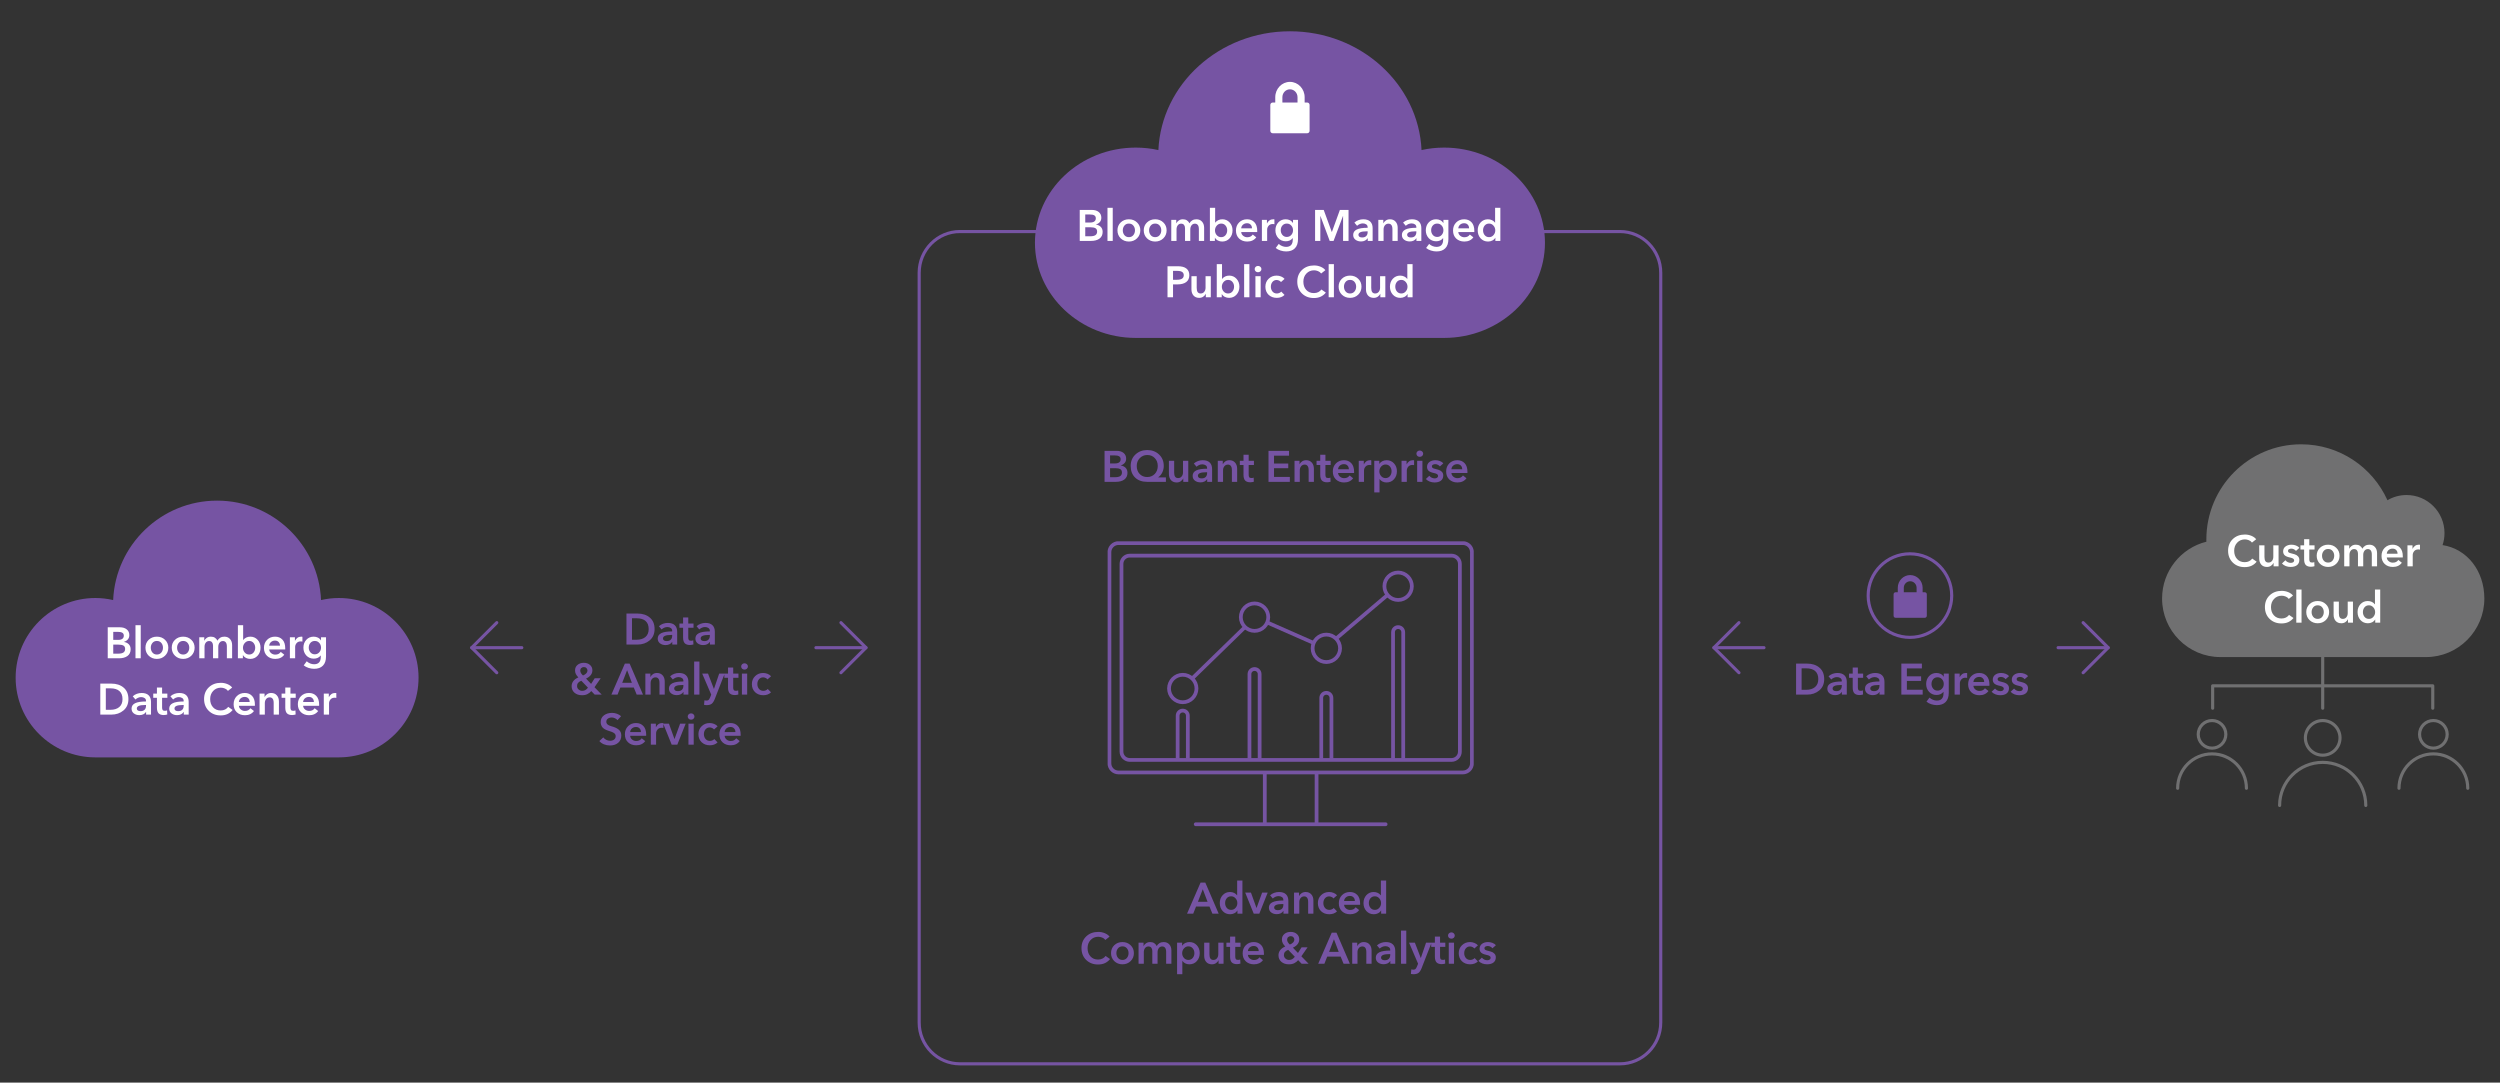 <svg width="799" height="346" viewBox="0 0 799 346" fill="none" xmlns="http://www.w3.org/2000/svg">
<rect x="0" y="0" width="799" height="346" fill="#333333" stroke="none"/>
<path d="M742.335 210.139V226.344" stroke="#707071" stroke-linecap="round" stroke-linejoin="round"/>
<path d="M707.163 226.344V219.192H777.507V226.344" stroke="#707071" stroke-linecap="round" stroke-linejoin="round"/>
<path d="M717.955 251.932C717.955 245.861 713.033 240.944 706.966 240.944C700.898 240.944 695.977 245.865 695.977 251.932" stroke="#707071" stroke-miterlimit="10" stroke-linecap="round"/>
<path d="M706.966 239.108C709.403 239.108 711.379 237.132 711.379 234.695C711.379 232.258 709.403 230.282 706.966 230.282C704.529 230.282 702.553 232.258 702.553 234.695C702.553 237.132 704.529 239.108 706.966 239.108Z" stroke="#707071" stroke-miterlimit="10" stroke-linecap="round"/>
<path d="M788.694 251.932C788.694 245.861 783.772 240.944 777.705 240.944C771.637 240.944 766.715 245.865 766.715 251.932" stroke="#707071" stroke-miterlimit="10" stroke-linecap="round"/>
<path d="M777.705 239.108C780.142 239.108 782.118 237.132 782.118 234.695C782.118 232.258 780.142 230.282 777.705 230.282C775.267 230.282 773.292 232.258 773.292 234.695C773.292 237.132 775.267 239.108 777.705 239.108Z" stroke="#707071" stroke-miterlimit="10" stroke-linecap="round"/>
<path d="M756.106 257.423C756.106 249.819 749.939 243.653 742.335 243.653C734.731 243.653 728.564 249.819 728.564 257.423" stroke="#707071" stroke-miterlimit="10" stroke-linecap="round"/>
<path d="M742.335 241.354C745.391 241.354 747.868 238.877 747.868 235.822C747.868 232.767 745.391 230.29 742.335 230.29C739.28 230.29 736.803 232.767 736.803 235.822C736.803 238.877 739.28 241.354 742.335 241.354Z" stroke="#707071" stroke-miterlimit="10" stroke-linecap="round"/>
<path d="M794 191.287C794 201.602 785.64 210 775.37 210H709.625C699.356 210 691 201.602 691 191.287C691 182.517 697.038 175.142 705.16 173.13C705.155 172.895 705.151 172.655 705.151 172.42C705.151 155.62 718.71 142 735.435 142C747.707 142 758.275 149.332 763.03 159.874C764.824 158.813 766.916 158.209 769.145 158.209C775.835 158.209 781.264 163.658 781.264 170.378C781.264 171.718 781.046 173.01 780.646 174.213C788.405 175.407 793.996 182.354 793.996 191.295L794 191.287Z" fill="#707071"/>
<path d="M555.769 199L547.769 206.999L555.769 215" stroke="#7654A3" stroke-linecap="round" stroke-linejoin="round"/>
<path d="M547.769 207H547.771H563.769" stroke="#7654A3" stroke-linecap="round" stroke-linejoin="round"/>
<path d="M665.769 215L673.769 207.001L665.769 199" stroke="#7654A3" stroke-linecap="round" stroke-linejoin="round"/>
<path d="M673.769 207L673.767 207L657.769 207" stroke="#7654A3" stroke-linecap="round" stroke-linejoin="round"/>
<path d="M610.418 203.7C617.792 203.7 623.769 197.723 623.769 190.35C623.769 182.977 617.792 177 610.418 177C603.044 177 597.066 182.977 597.066 190.35C597.066 197.723 603.044 203.7 610.418 203.7Z" stroke="#7654A3" stroke-miterlimit="10"/>
<path d="M615.18 189.285H614.512C614.49 189.285 614.471 189.265 614.471 189.243V187.87C614.471 185.621 612.689 183.791 610.499 183.791C608.309 183.791 606.527 185.621 606.527 187.87V189.243C606.527 189.265 606.508 189.285 606.487 189.285H605.818C605.472 189.285 605.19 189.575 605.19 189.93V196.798C605.19 197.154 605.472 197.443 605.818 197.443H615.18C615.527 197.443 615.808 197.154 615.808 196.798V189.93C615.808 189.575 615.527 189.285 615.18 189.285ZM608.452 187.87C608.452 186.712 609.37 185.768 610.499 185.768C611.629 185.768 612.546 186.71 612.546 187.87V189.243C612.546 189.265 612.527 189.285 612.505 189.285H608.493C608.472 189.285 608.452 189.265 608.452 189.243V187.87Z" fill="#7654A3"/>
<path d="M574.027 212.088H577.541C579.174 212.088 580.495 212.522 581.503 213.39C582.511 214.249 583.015 215.467 583.015 217.044C583.015 218.575 582.488 219.783 581.433 220.67C580.378 221.557 579.081 222 577.541 222H574.027V212.088ZM577.261 220.46C578.446 220.46 579.384 220.171 580.075 219.592C580.775 219.004 581.125 218.155 581.125 217.044C581.125 215.905 580.794 215.047 580.131 214.468C579.478 213.889 578.521 213.6 577.261 213.6H575.791V220.46H577.261ZM588.666 221.146H588.624C588.456 221.445 588.186 221.692 587.812 221.888C587.439 222.075 587.014 222.168 586.538 222.168C585.82 222.168 585.218 221.981 584.732 221.608C584.256 221.235 584.018 220.726 584.018 220.082C584.018 219.307 584.392 218.733 585.138 218.36C585.885 217.987 587.052 217.8 588.638 217.8V217.632C588.638 217.212 588.484 216.904 588.176 216.708C587.878 216.503 587.518 216.4 587.098 216.4C586.744 216.4 586.403 216.475 586.076 216.624C585.75 216.773 585.479 216.955 585.264 217.17L584.396 216.148C584.779 215.793 585.218 215.527 585.712 215.35C586.216 215.173 586.725 215.084 587.238 215.084C588.228 215.084 588.974 215.331 589.478 215.826C589.982 216.321 590.234 217.016 590.234 217.912V222H588.666V221.146ZM588.638 218.934H588.26C587.402 218.934 586.758 219.027 586.328 219.214C585.908 219.401 585.698 219.681 585.698 220.054C585.698 220.325 585.806 220.535 586.02 220.684C586.235 220.824 586.52 220.894 586.874 220.894C587.453 220.894 587.892 220.74 588.19 220.432C588.489 220.124 588.638 219.704 588.638 219.172V218.934ZM590.949 216.624V215.28H592.125V213.334H593.777V215.28H595.457V216.624H593.777V219.746C593.777 220.063 593.833 220.315 593.945 220.502C594.066 220.689 594.304 220.782 594.659 220.782C594.771 220.782 594.892 220.773 595.023 220.754C595.153 220.726 595.27 220.689 595.373 220.642L595.429 221.958C595.279 222.014 595.102 222.056 594.897 222.084C594.691 222.121 594.495 222.14 594.309 222.14C593.571 222.14 593.021 221.953 592.657 221.58C592.302 221.197 592.125 220.591 592.125 219.76V216.624H590.949ZM600.705 221.146H600.663C600.495 221.445 600.224 221.692 599.851 221.888C599.477 222.075 599.053 222.168 598.577 222.168C597.858 222.168 597.256 221.981 596.771 221.608C596.295 221.235 596.057 220.726 596.057 220.082C596.057 219.307 596.43 218.733 597.177 218.36C597.923 217.987 599.09 217.8 600.677 217.8V217.632C600.677 217.212 600.523 216.904 600.215 216.708C599.916 216.503 599.557 216.4 599.137 216.4C598.782 216.4 598.441 216.475 598.115 216.624C597.788 216.773 597.517 216.955 597.303 217.17L596.435 216.148C596.817 215.793 597.256 215.527 597.751 215.35C598.255 215.173 598.763 215.084 599.277 215.084C600.266 215.084 601.013 215.331 601.517 215.826C602.021 216.321 602.273 217.016 602.273 217.912V222H600.705V221.146ZM600.677 218.934H600.299C599.44 218.934 598.796 219.027 598.367 219.214C597.947 219.401 597.737 219.681 597.737 220.054C597.737 220.325 597.844 220.535 598.059 220.684C598.273 220.824 598.558 220.894 598.913 220.894C599.491 220.894 599.93 220.74 600.229 220.432C600.527 220.124 600.677 219.704 600.677 219.172V218.934ZM607.671 212.088H614.237V213.628H609.435V216.148H613.985V217.632H609.435V220.432H614.489V222H607.671V212.088ZM622.824 215.28V221.398C622.824 222.705 622.492 223.689 621.83 224.352C621.176 225.024 620.243 225.36 619.03 225.36C618.432 225.36 617.83 225.262 617.224 225.066C616.626 224.87 616.118 224.599 615.698 224.254L616.664 222.952C616.99 223.26 617.359 223.493 617.77 223.652C618.18 223.82 618.596 223.904 619.016 223.904C619.716 223.904 620.243 223.713 620.598 223.33C620.962 222.957 621.144 222.378 621.144 221.594V221.104H621.116C620.873 221.431 620.56 221.683 620.178 221.86C619.804 222.028 619.384 222.112 618.918 222.112C617.947 222.112 617.149 221.776 616.524 221.104C615.908 220.423 615.6 219.592 615.6 218.612C615.6 217.595 615.908 216.755 616.524 216.092C617.14 215.42 617.928 215.084 618.89 215.084C619.366 215.084 619.809 215.182 620.22 215.378C620.63 215.574 620.957 215.877 621.2 216.288H621.228V215.28H622.824ZM617.308 218.598C617.308 219.167 617.485 219.667 617.84 220.096C618.204 220.516 618.666 220.726 619.226 220.726C619.804 220.726 620.28 220.521 620.654 220.11C621.036 219.69 621.228 219.186 621.228 218.598C621.228 218.001 621.041 217.497 620.668 217.086C620.304 216.666 619.828 216.456 619.24 216.456C618.661 216.456 618.194 216.661 617.84 217.072C617.485 217.473 617.308 217.982 617.308 218.598ZM624.697 215.28H626.307V216.4H626.335C626.522 216.008 626.783 215.691 627.119 215.448C627.455 215.205 627.847 215.084 628.295 215.084H628.505C628.58 215.084 628.645 215.098 628.701 215.126V216.666C628.589 216.638 628.491 216.619 628.407 216.61C628.333 216.601 628.258 216.596 628.183 216.596C627.595 216.596 627.147 216.783 626.839 217.156C626.531 217.529 626.377 217.945 626.377 218.402V222H624.697V215.28ZM635.809 219.172H630.699C630.736 219.657 630.946 220.054 631.329 220.362C631.711 220.67 632.141 220.824 632.617 220.824C633.037 220.824 633.391 220.749 633.681 220.6C633.97 220.441 634.208 220.227 634.395 219.956L635.515 220.852C634.852 221.748 633.891 222.196 632.631 222.196C631.576 222.196 630.708 221.879 630.027 221.244C629.355 220.6 629.019 219.746 629.019 218.682C629.019 217.627 629.355 216.764 630.027 216.092C630.699 215.42 631.548 215.084 632.575 215.084C633.545 215.084 634.329 215.401 634.927 216.036C635.524 216.661 635.823 217.595 635.823 218.836C635.823 218.985 635.818 219.097 635.809 219.172ZM634.143 217.968C634.143 217.473 633.998 217.081 633.709 216.792C633.429 216.493 633.046 216.344 632.561 216.344C632.057 216.344 631.627 216.498 631.273 216.806C630.927 217.105 630.736 217.492 630.699 217.968H634.143ZM640.992 217.072C640.842 216.876 640.637 216.708 640.376 216.568C640.114 216.419 639.83 216.344 639.522 216.344C639.251 216.344 639.004 216.4 638.78 216.512C638.556 216.624 638.444 216.811 638.444 217.072C638.444 217.408 638.672 217.637 639.13 217.758C639.596 217.87 640.063 217.996 640.53 218.136C640.996 218.276 641.37 218.5 641.65 218.808C641.93 219.116 642.07 219.499 642.07 219.956C642.07 220.675 641.822 221.23 641.328 221.622C640.833 222.005 640.147 222.196 639.27 222.196C638.747 222.196 638.238 222.103 637.744 221.916C637.249 221.72 636.838 221.445 636.512 221.09L637.618 220.054C637.804 220.297 638.047 220.497 638.346 220.656C638.644 220.815 638.976 220.894 639.34 220.894C639.638 220.894 639.89 220.829 640.096 220.698C640.31 220.558 640.418 220.357 640.418 220.096C640.418 219.667 640.002 219.368 639.172 219.2C638.341 219.032 637.753 218.794 637.408 218.486C637.062 218.169 636.89 217.749 636.89 217.226C636.89 216.563 637.142 216.041 637.646 215.658C638.159 215.275 638.798 215.084 639.564 215.084C640.049 215.084 640.52 215.168 640.978 215.336C641.444 215.504 641.813 215.761 642.084 216.106L640.992 217.072ZM647.073 217.072C646.923 216.876 646.718 216.708 646.457 216.568C646.195 216.419 645.911 216.344 645.603 216.344C645.332 216.344 645.085 216.4 644.861 216.512C644.637 216.624 644.525 216.811 644.525 217.072C644.525 217.408 644.753 217.637 645.211 217.758C645.677 217.87 646.144 217.996 646.611 218.136C647.077 218.276 647.451 218.5 647.731 218.808C648.011 219.116 648.151 219.499 648.151 219.956C648.151 220.675 647.903 221.23 647.409 221.622C646.914 222.005 646.228 222.196 645.351 222.196C644.828 222.196 644.319 222.103 643.825 221.916C643.33 221.72 642.919 221.445 642.593 221.09L643.699 220.054C643.885 220.297 644.128 220.497 644.427 220.656C644.725 220.815 645.057 220.894 645.421 220.894C645.719 220.894 645.971 220.829 646.177 220.698C646.391 220.558 646.499 220.357 646.499 220.096C646.499 219.667 646.083 219.368 645.253 219.2C644.422 219.032 643.834 218.794 643.489 218.486C643.143 218.169 642.971 217.749 642.971 217.226C642.971 216.563 643.223 216.041 643.727 215.658C644.24 215.275 644.879 215.084 645.645 215.084C646.13 215.084 646.601 215.168 647.059 215.336C647.525 215.504 647.894 215.761 648.165 216.106L647.073 217.072Z" fill="#7654A3"/>
<path d="M158.769 199L150.769 206.999L158.769 215" stroke="#7654A3" stroke-linecap="round" stroke-linejoin="round"/>
<path d="M150.769 207H150.771H166.769" stroke="#7654A3" stroke-linecap="round" stroke-linejoin="round"/>
<path d="M268.769 215L276.769 207.001L268.769 199" stroke="#7654A3" stroke-linecap="round" stroke-linejoin="round"/>
<path d="M276.769 207L276.767 207L260.769 207" stroke="#7654A3" stroke-linecap="round" stroke-linejoin="round"/>
<path d="M200.218 196.088H203.732C205.365 196.088 206.686 196.522 207.694 197.39C208.702 198.249 209.206 199.467 209.206 201.044C209.206 202.575 208.678 203.783 207.624 204.67C206.569 205.557 205.272 206 203.732 206H200.218V196.088ZM203.452 204.46C204.637 204.46 205.575 204.171 206.266 203.592C206.966 203.004 207.316 202.155 207.316 201.044C207.316 199.905 206.984 199.047 206.322 198.468C205.668 197.889 204.712 197.6 203.452 197.6H201.982V204.46H203.452ZM214.857 205.146H214.815C214.647 205.445 214.376 205.692 214.003 205.888C213.63 206.075 213.205 206.168 212.729 206.168C212.01 206.168 211.408 205.981 210.923 205.608C210.447 205.235 210.209 204.726 210.209 204.082C210.209 203.307 210.582 202.733 211.329 202.36C212.076 201.987 213.242 201.8 214.829 201.8V201.632C214.829 201.212 214.675 200.904 214.367 200.708C214.068 200.503 213.709 200.4 213.289 200.4C212.934 200.4 212.594 200.475 212.267 200.624C211.94 200.773 211.67 200.955 211.455 201.17L210.587 200.148C210.97 199.793 211.408 199.527 211.903 199.35C212.407 199.173 212.916 199.084 213.429 199.084C214.418 199.084 215.165 199.331 215.669 199.826C216.173 200.321 216.425 201.016 216.425 201.912V206H214.857V205.146ZM214.829 202.934H214.451C213.592 202.934 212.948 203.027 212.519 203.214C212.099 203.401 211.889 203.681 211.889 204.054C211.889 204.325 211.996 204.535 212.211 204.684C212.426 204.824 212.71 204.894 213.065 204.894C213.644 204.894 214.082 204.74 214.381 204.432C214.68 204.124 214.829 203.704 214.829 203.172V202.934ZM217.139 200.624V199.28H218.315V197.334H219.967V199.28H221.647V200.624H219.967V203.746C219.967 204.063 220.023 204.315 220.135 204.502C220.257 204.689 220.495 204.782 220.849 204.782C220.961 204.782 221.083 204.773 221.213 204.754C221.344 204.726 221.461 204.689 221.563 204.642L221.619 205.958C221.47 206.014 221.293 206.056 221.087 206.084C220.882 206.121 220.686 206.14 220.499 206.14C219.762 206.14 219.211 205.953 218.847 205.58C218.493 205.197 218.315 204.591 218.315 203.76V200.624H217.139ZM226.895 205.146H226.853C226.685 205.445 226.415 205.692 226.041 205.888C225.668 206.075 225.243 206.168 224.767 206.168C224.049 206.168 223.447 205.981 222.961 205.608C222.485 205.235 222.247 204.726 222.247 204.082C222.247 203.307 222.621 202.733 223.367 202.36C224.114 201.987 225.281 201.8 226.867 201.8V201.632C226.867 201.212 226.713 200.904 226.405 200.708C226.107 200.503 225.747 200.4 225.327 200.4C224.973 200.4 224.632 200.475 224.305 200.624C223.979 200.773 223.708 200.955 223.493 201.17L222.625 200.148C223.008 199.793 223.447 199.527 223.941 199.35C224.445 199.173 224.954 199.084 225.467 199.084C226.457 199.084 227.203 199.331 227.707 199.826C228.211 200.321 228.463 201.016 228.463 201.912V206H226.895V205.146ZM226.867 202.934H226.489C225.631 202.934 224.987 203.027 224.557 203.214C224.137 203.401 223.927 203.681 223.927 204.054C223.927 204.325 224.035 204.535 224.249 204.684C224.464 204.824 224.749 204.894 225.103 204.894C225.682 204.894 226.121 204.74 226.419 204.432C226.718 204.124 226.867 203.704 226.867 203.172V202.934ZM189.998 219.634L192.308 222H190.068L188.976 220.866C188.64 221.258 188.234 221.58 187.758 221.832C187.292 222.075 186.708 222.196 186.008 222.196C185.028 222.196 184.23 221.93 183.614 221.398C182.998 220.866 182.69 220.171 182.69 219.312C182.69 218.715 182.868 218.173 183.222 217.688C183.586 217.203 184.128 216.806 184.846 216.498C184.52 216.162 184.258 215.817 184.062 215.462C183.876 215.098 183.782 214.701 183.782 214.272C183.782 213.535 184.044 212.947 184.566 212.508C185.098 212.06 185.77 211.836 186.582 211.836C187.394 211.836 188.052 212.06 188.556 212.508C189.07 212.947 189.326 213.525 189.326 214.244C189.326 214.776 189.163 215.266 188.836 215.714C188.51 216.162 187.996 216.549 187.296 216.876L188.92 218.57L190.068 216.764H191.986L189.998 219.634ZM185.448 214.3C185.448 214.58 185.523 214.851 185.672 215.112C185.831 215.373 186.05 215.63 186.33 215.882C186.825 215.667 187.184 215.429 187.408 215.168C187.642 214.907 187.758 214.617 187.758 214.3C187.758 214.001 187.651 213.745 187.436 213.53C187.222 213.306 186.946 213.194 186.61 213.194C186.284 213.194 186.008 213.297 185.784 213.502C185.56 213.707 185.448 213.973 185.448 214.3ZM185.798 217.576C185.341 217.735 184.996 217.954 184.762 218.234C184.538 218.505 184.426 218.841 184.426 219.242C184.426 219.699 184.594 220.073 184.93 220.362C185.266 220.651 185.644 220.796 186.064 220.796C186.475 220.796 186.825 220.707 187.114 220.53C187.404 220.353 187.67 220.101 187.912 219.774L185.798 217.576ZM199.706 212.088H201.232L205.502 222H203.486L202.562 219.732H198.264L197.368 222H195.394L199.706 212.088ZM201.946 218.22L200.42 214.188L198.866 218.22H201.946ZM206.259 215.28H207.855V216.358H207.883C208.032 216.022 208.289 215.728 208.653 215.476C209.026 215.215 209.465 215.084 209.969 215.084C210.734 215.084 211.336 215.336 211.775 215.84C212.223 216.335 212.447 216.988 212.447 217.8V222H210.767V218.276C210.767 217.651 210.655 217.198 210.431 216.918C210.216 216.629 209.908 216.484 209.507 216.484C209.031 216.484 208.648 216.661 208.359 217.016C208.079 217.371 207.939 217.8 207.939 218.304V222H206.259V215.28ZM218.439 221.146H218.397C218.229 221.445 217.958 221.692 217.585 221.888C217.212 222.075 216.787 222.168 216.311 222.168C215.592 222.168 214.99 221.981 214.505 221.608C214.029 221.235 213.791 220.726 213.791 220.082C213.791 219.307 214.164 218.733 214.911 218.36C215.658 217.987 216.824 217.8 218.411 217.8V217.632C218.411 217.212 218.257 216.904 217.949 216.708C217.65 216.503 217.291 216.4 216.871 216.4C216.516 216.4 216.176 216.475 215.849 216.624C215.522 216.773 215.252 216.955 215.037 217.17L214.169 216.148C214.552 215.793 214.99 215.527 215.485 215.35C215.989 215.173 216.498 215.084 217.011 215.084C218 215.084 218.747 215.331 219.251 215.826C219.755 216.321 220.007 217.016 220.007 217.912V222H218.439V221.146ZM218.411 218.934H218.033C217.174 218.934 216.53 219.027 216.101 219.214C215.681 219.401 215.471 219.681 215.471 220.054C215.471 220.325 215.578 220.535 215.793 220.684C216.008 220.824 216.292 220.894 216.647 220.894C217.226 220.894 217.664 220.74 217.963 220.432C218.262 220.124 218.411 219.704 218.411 219.172V218.934ZM221.852 211.416H223.532V222H221.852V211.416ZM224.422 215.28H226.284L228.16 220.166H228.188L229.854 215.28H231.604L228.426 223.442C228.128 224.198 227.782 224.707 227.39 224.968C227.008 225.229 226.504 225.36 225.878 225.36C225.738 225.36 225.594 225.351 225.444 225.332C225.304 225.323 225.16 225.299 225.01 225.262L225.15 223.806C225.262 223.843 225.37 223.867 225.472 223.876C225.584 223.895 225.687 223.904 225.78 223.904C226.042 223.904 226.252 223.853 226.41 223.75C226.578 223.647 226.765 223.349 226.97 222.854L227.306 222L224.422 215.28ZM231.502 216.624V215.28H232.678V213.334H234.33V215.28H236.01V216.624H234.33V219.746C234.33 220.063 234.386 220.315 234.498 220.502C234.619 220.689 234.857 220.782 235.212 220.782C235.324 220.782 235.445 220.773 235.576 220.754C235.707 220.726 235.823 220.689 235.926 220.642L235.982 221.958C235.833 222.014 235.655 222.056 235.45 222.084C235.245 222.121 235.049 222.14 234.862 222.14C234.125 222.14 233.574 221.953 233.21 221.58C232.855 221.197 232.678 220.591 232.678 219.76V216.624H231.502ZM237.114 215.28H238.794V222H237.114V215.28ZM237.94 211.99C238.248 211.99 238.505 212.088 238.71 212.284C238.925 212.471 239.032 212.709 239.032 212.998C239.032 213.287 238.925 213.53 238.71 213.726C238.505 213.913 238.248 214.006 237.94 214.006C237.632 214.006 237.375 213.908 237.17 213.712C236.974 213.507 236.876 213.269 236.876 212.998C236.876 212.727 236.974 212.494 237.17 212.298C237.375 212.093 237.632 211.99 237.94 211.99ZM245.284 217.142C245.153 216.955 244.957 216.801 244.696 216.68C244.435 216.549 244.169 216.484 243.898 216.484C243.347 216.484 242.899 216.694 242.554 217.114C242.218 217.525 242.05 218.033 242.05 218.64C242.05 219.228 242.223 219.737 242.568 220.166C242.923 220.586 243.385 220.796 243.954 220.796C244.215 220.796 244.477 220.745 244.738 220.642C244.999 220.539 245.209 220.39 245.368 220.194L246.418 221.258C246.138 221.557 245.779 221.79 245.34 221.958C244.911 222.117 244.444 222.196 243.94 222.196C242.885 222.196 242.013 221.869 241.322 221.216C240.641 220.553 240.3 219.695 240.3 218.64C240.3 217.604 240.645 216.755 241.336 216.092C242.027 215.42 242.881 215.084 243.898 215.084C244.393 215.084 244.869 215.177 245.326 215.364C245.793 215.551 246.161 215.807 246.432 216.134L245.284 217.142ZM197.347 230.16C197.16 229.917 196.894 229.717 196.549 229.558C196.213 229.39 195.872 229.306 195.527 229.306C195.041 229.306 194.626 229.427 194.281 229.67C193.945 229.913 193.777 230.244 193.777 230.664C193.777 231.345 194.299 231.821 195.345 232.092C196.39 232.363 197.188 232.727 197.739 233.184C198.289 233.632 198.565 234.267 198.565 235.088C198.565 236.049 198.233 236.819 197.571 237.398C196.908 237.967 196.035 238.252 194.953 238.252C194.309 238.252 193.679 238.135 193.063 237.902C192.447 237.659 191.943 237.305 191.551 236.838L192.811 235.662C193.053 235.998 193.375 236.264 193.777 236.46C194.187 236.656 194.589 236.754 194.981 236.754C195.503 236.754 195.933 236.623 196.269 236.362C196.605 236.101 196.773 235.741 196.773 235.284C196.773 234.929 196.651 234.64 196.409 234.416C196.166 234.192 195.821 234.005 195.373 233.856L194.491 233.562C193.529 233.263 192.871 232.885 192.517 232.428C192.162 231.971 191.985 231.411 191.985 230.748C191.985 229.852 192.33 229.143 193.021 228.62C193.721 228.097 194.584 227.836 195.611 227.836C196.115 227.836 196.623 227.925 197.137 228.102C197.659 228.279 198.112 228.545 198.495 228.9L197.347 230.16ZM206.506 235.172H201.396C201.433 235.657 201.643 236.054 202.026 236.362C202.408 236.67 202.838 236.824 203.314 236.824C203.734 236.824 204.088 236.749 204.378 236.6C204.667 236.441 204.905 236.227 205.092 235.956L206.212 236.852C205.549 237.748 204.588 238.196 203.328 238.196C202.273 238.196 201.405 237.879 200.724 237.244C200.052 236.6 199.716 235.746 199.716 234.682C199.716 233.627 200.052 232.764 200.724 232.092C201.396 231.42 202.245 231.084 203.272 231.084C204.242 231.084 205.026 231.401 205.624 232.036C206.221 232.661 206.52 233.595 206.52 234.836C206.52 234.985 206.515 235.097 206.506 235.172ZM204.84 233.968C204.84 233.473 204.695 233.081 204.406 232.792C204.126 232.493 203.743 232.344 203.258 232.344C202.754 232.344 202.324 232.498 201.97 232.806C201.624 233.105 201.433 233.492 201.396 233.968H204.84ZM208.007 231.28H209.617V232.4H209.645C209.832 232.008 210.093 231.691 210.429 231.448C210.765 231.205 211.157 231.084 211.605 231.084H211.815C211.89 231.084 211.955 231.098 212.011 231.126V232.666C211.899 232.638 211.801 232.619 211.717 232.61C211.642 232.601 211.568 232.596 211.493 232.596C210.905 232.596 210.457 232.783 210.149 233.156C209.841 233.529 209.687 233.945 209.687 234.402V238H208.007V231.28ZM211.958 231.28H213.792L215.556 236.18H215.584L217.362 231.28H219.14L216.466 238H214.674L211.958 231.28ZM220.032 231.28H221.712V238H220.032V231.28ZM220.858 227.99C221.166 227.99 221.423 228.088 221.628 228.284C221.843 228.471 221.95 228.709 221.95 228.998C221.95 229.287 221.843 229.53 221.628 229.726C221.423 229.913 221.166 230.006 220.858 230.006C220.55 230.006 220.294 229.908 220.088 229.712C219.892 229.507 219.794 229.269 219.794 228.998C219.794 228.727 219.892 228.494 220.088 228.298C220.294 228.093 220.55 227.99 220.858 227.99ZM228.202 233.142C228.072 232.955 227.876 232.801 227.614 232.68C227.353 232.549 227.087 232.484 226.816 232.484C226.266 232.484 225.818 232.694 225.472 233.114C225.136 233.525 224.968 234.033 224.968 234.64C224.968 235.228 225.141 235.737 225.486 236.166C225.841 236.586 226.303 236.796 226.872 236.796C227.134 236.796 227.395 236.745 227.656 236.642C227.918 236.539 228.128 236.39 228.286 236.194L229.336 237.258C229.056 237.557 228.697 237.79 228.258 237.958C227.829 238.117 227.362 238.196 226.858 238.196C225.804 238.196 224.931 237.869 224.24 237.216C223.559 236.553 223.218 235.695 223.218 234.64C223.218 233.604 223.564 232.755 224.254 232.092C224.945 231.42 225.799 231.084 226.816 231.084C227.311 231.084 227.787 231.177 228.244 231.364C228.711 231.551 229.08 231.807 229.35 232.134L228.202 233.142ZM236.704 235.172H231.594C231.632 235.657 231.842 236.054 232.224 236.362C232.607 236.67 233.036 236.824 233.512 236.824C233.932 236.824 234.287 236.749 234.576 236.6C234.866 236.441 235.104 236.227 235.29 235.956L236.41 236.852C235.748 237.748 234.786 238.196 233.526 238.196C232.472 238.196 231.604 237.879 230.922 237.244C230.25 236.6 229.914 235.746 229.914 234.682C229.914 233.627 230.25 232.764 230.922 232.092C231.594 231.42 232.444 231.084 233.47 231.084C234.441 231.084 235.225 231.401 235.822 232.036C236.42 232.661 236.718 233.595 236.718 234.836C236.718 234.985 236.714 235.097 236.704 235.172ZM235.038 233.968C235.038 233.473 234.894 233.081 234.604 232.792C234.324 232.493 233.942 232.344 233.456 232.344C232.952 232.344 232.523 232.498 232.168 232.806C231.823 233.105 231.632 233.492 231.594 233.968H235.038Z" fill="#7654A3"/>
<path d="M719.729 173.412C719.468 173.057 719.127 172.801 718.707 172.642C718.287 172.474 717.876 172.39 717.475 172.39C716.486 172.39 715.664 172.735 715.011 173.426C714.367 174.107 714.045 174.971 714.045 176.016C714.045 177.108 714.353 177.99 714.969 178.662C715.585 179.334 716.397 179.67 717.405 179.67C717.937 179.67 718.408 179.567 718.819 179.362C719.23 179.147 719.561 178.867 719.813 178.522L721.227 179.516C720.788 180.067 720.252 180.496 719.617 180.804C718.982 181.103 718.24 181.252 717.391 181.252C715.851 181.252 714.582 180.762 713.583 179.782C712.594 178.802 712.099 177.547 712.099 176.016C712.099 174.485 712.603 173.239 713.611 172.278C714.619 171.317 715.907 170.836 717.475 170.836C718.212 170.836 718.912 170.976 719.575 171.256C720.238 171.536 720.737 171.9 721.073 172.348L719.729 173.412ZM728.231 181H726.635V179.922H726.607C726.458 180.258 726.197 180.557 725.823 180.818C725.459 181.07 725.025 181.196 724.521 181.196C723.756 181.196 723.149 180.949 722.701 180.454C722.263 179.95 722.043 179.292 722.043 178.48V174.28H723.723V178.004C723.723 178.629 723.831 179.087 724.045 179.376C724.269 179.656 724.582 179.796 724.983 179.796C725.459 179.796 725.837 179.623 726.117 179.278C726.407 178.923 726.551 178.489 726.551 177.976V174.28H728.231V181ZM733.79 176.072C733.64 175.876 733.435 175.708 733.174 175.568C732.912 175.419 732.628 175.344 732.32 175.344C732.049 175.344 731.802 175.4 731.578 175.512C731.354 175.624 731.242 175.811 731.242 176.072C731.242 176.408 731.47 176.637 731.928 176.758C732.394 176.87 732.861 176.996 733.328 177.136C733.794 177.276 734.168 177.5 734.448 177.808C734.728 178.116 734.868 178.499 734.868 178.956C734.868 179.675 734.62 180.23 734.126 180.622C733.631 181.005 732.945 181.196 732.068 181.196C731.545 181.196 731.036 181.103 730.542 180.916C730.047 180.72 729.636 180.445 729.31 180.09L730.416 179.054C730.602 179.297 730.845 179.497 731.144 179.656C731.442 179.815 731.774 179.894 732.138 179.894C732.436 179.894 732.688 179.829 732.894 179.698C733.108 179.558 733.216 179.357 733.216 179.096C733.216 178.667 732.8 178.368 731.97 178.2C731.139 178.032 730.551 177.794 730.206 177.486C729.86 177.169 729.688 176.749 729.688 176.226C729.688 175.563 729.94 175.041 730.444 174.658C730.957 174.275 731.596 174.084 732.362 174.084C732.847 174.084 733.318 174.168 733.776 174.336C734.242 174.504 734.611 174.761 734.882 175.106L733.79 176.072ZM735.222 175.624V174.28H736.398V172.334H738.05V174.28H739.73V175.624H738.05V178.746C738.05 179.063 738.106 179.315 738.218 179.502C738.34 179.689 738.578 179.782 738.932 179.782C739.044 179.782 739.166 179.773 739.296 179.754C739.427 179.726 739.544 179.689 739.646 179.642L739.702 180.958C739.553 181.014 739.376 181.056 739.17 181.084C738.965 181.121 738.769 181.14 738.582 181.14C737.845 181.14 737.294 180.953 736.93 180.58C736.576 180.197 736.398 179.591 736.398 178.76V175.624H735.222ZM744.068 174.084C745.113 174.084 745.981 174.42 746.672 175.092C747.372 175.755 747.722 176.595 747.722 177.612C747.722 178.648 747.367 179.507 746.658 180.188C745.958 180.86 745.095 181.196 744.068 181.196C743.041 181.196 742.173 180.86 741.464 180.188C740.764 179.507 740.414 178.648 740.414 177.612C740.414 176.595 740.759 175.755 741.45 175.092C742.15 174.42 743.023 174.084 744.068 174.084ZM744.068 179.796C744.656 179.796 745.127 179.586 745.482 179.166C745.837 178.737 746.014 178.219 746.014 177.612C746.014 177.024 745.841 176.52 745.496 176.1C745.151 175.671 744.675 175.456 744.068 175.456C743.461 175.456 742.985 175.671 742.64 176.1C742.295 176.52 742.122 177.024 742.122 177.612C742.122 178.219 742.299 178.737 742.654 179.166C743.009 179.586 743.48 179.796 744.068 179.796ZM759.711 176.8V181H758.031V177.276C758.031 176.651 757.919 176.198 757.695 175.918C757.48 175.629 757.172 175.484 756.771 175.484C756.323 175.484 755.964 175.661 755.693 176.016C755.422 176.371 755.287 176.809 755.287 177.332V181H753.607V176.94C753.607 176.52 753.504 176.175 753.299 175.904C753.103 175.624 752.79 175.484 752.361 175.484C751.913 175.484 751.554 175.661 751.283 176.016C751.022 176.361 750.891 176.791 750.891 177.304V181H749.211V174.28H750.807V175.358H750.835C750.994 175.003 751.255 174.705 751.619 174.462C751.983 174.21 752.417 174.084 752.921 174.084C753.444 174.084 753.878 174.201 754.223 174.434C754.568 174.667 754.834 174.975 755.021 175.358C755.245 174.947 755.544 174.635 755.917 174.42C756.29 174.196 756.729 174.084 757.233 174.084C757.998 174.084 758.6 174.336 759.039 174.84C759.487 175.335 759.711 175.988 759.711 176.8ZM767.924 178.172H762.814C762.851 178.657 763.061 179.054 763.444 179.362C763.827 179.67 764.256 179.824 764.732 179.824C765.152 179.824 765.507 179.749 765.796 179.6C766.085 179.441 766.323 179.227 766.51 178.956L767.63 179.852C766.967 180.748 766.006 181.196 764.746 181.196C763.691 181.196 762.823 180.879 762.142 180.244C761.47 179.6 761.134 178.746 761.134 177.682C761.134 176.627 761.47 175.764 762.142 175.092C762.814 174.42 763.663 174.084 764.69 174.084C765.661 174.084 766.445 174.401 767.042 175.036C767.639 175.661 767.938 176.595 767.938 177.836C767.938 177.985 767.933 178.097 767.924 178.172ZM766.258 176.968C766.258 176.473 766.113 176.081 765.824 175.792C765.544 175.493 765.161 175.344 764.676 175.344C764.172 175.344 763.743 175.498 763.388 175.806C763.043 176.105 762.851 176.492 762.814 176.968H766.258ZM769.425 174.28H771.035V175.4H771.063C771.25 175.008 771.511 174.691 771.847 174.448C772.183 174.205 772.575 174.084 773.023 174.084H773.233C773.308 174.084 773.373 174.098 773.429 174.126V175.666C773.317 175.638 773.219 175.619 773.135 175.61C773.061 175.601 772.986 175.596 772.911 175.596C772.323 175.596 771.875 175.783 771.567 176.156C771.259 176.529 771.105 176.945 771.105 177.402V181H769.425V174.28ZM731.496 191.412C731.234 191.057 730.894 190.801 730.474 190.642C730.054 190.474 729.643 190.39 729.242 190.39C728.252 190.39 727.431 190.735 726.778 191.426C726.134 192.107 725.812 192.971 725.812 194.016C725.812 195.108 726.12 195.99 726.736 196.662C727.352 197.334 728.164 197.67 729.172 197.67C729.704 197.67 730.175 197.567 730.586 197.362C730.996 197.147 731.328 196.867 731.58 196.522L732.994 197.516C732.555 198.067 732.018 198.496 731.384 198.804C730.749 199.103 730.007 199.252 729.158 199.252C727.618 199.252 726.348 198.762 725.35 197.782C724.36 196.802 723.866 195.547 723.866 194.016C723.866 192.485 724.37 191.239 725.378 190.278C726.386 189.317 727.674 188.836 729.242 188.836C729.979 188.836 730.679 188.976 731.342 189.256C732.004 189.536 732.504 189.9 732.84 190.348L731.496 191.412ZM733.894 188.416H735.574V199H733.894V188.416ZM740.734 192.084C741.779 192.084 742.647 192.42 743.338 193.092C744.038 193.755 744.388 194.595 744.388 195.612C744.388 196.648 744.033 197.507 743.324 198.188C742.624 198.86 741.761 199.196 740.734 199.196C739.707 199.196 738.839 198.86 738.13 198.188C737.43 197.507 737.08 196.648 737.08 195.612C737.08 194.595 737.425 193.755 738.116 193.092C738.816 192.42 739.689 192.084 740.734 192.084ZM740.734 197.796C741.322 197.796 741.793 197.586 742.148 197.166C742.503 196.737 742.68 196.219 742.68 195.612C742.68 195.024 742.507 194.52 742.162 194.1C741.817 193.671 741.341 193.456 740.734 193.456C740.127 193.456 739.651 193.671 739.306 194.1C738.961 194.52 738.788 195.024 738.788 195.612C738.788 196.219 738.965 196.737 739.32 197.166C739.675 197.586 740.146 197.796 740.734 197.796ZM752.009 199H750.413V197.922H750.385C750.235 198.258 749.974 198.557 749.601 198.818C749.237 199.07 748.803 199.196 748.299 199.196C747.533 199.196 746.927 198.949 746.479 198.454C746.04 197.95 745.821 197.292 745.821 196.48V192.28H747.501V196.004C747.501 196.629 747.608 197.087 747.823 197.376C748.047 197.656 748.359 197.796 748.761 197.796C749.237 197.796 749.615 197.623 749.895 197.278C750.184 196.923 750.329 196.489 750.329 195.976V192.28H752.009V199ZM760.717 199H759.121V197.992H759.093C758.86 198.384 758.533 198.683 758.113 198.888C757.703 199.093 757.259 199.196 756.783 199.196C755.822 199.196 755.029 198.855 754.403 198.174C753.787 197.493 753.479 196.639 753.479 195.612C753.479 194.604 753.787 193.764 754.403 193.092C755.029 192.42 755.808 192.084 756.741 192.084C757.217 192.084 757.651 192.177 758.043 192.364C758.435 192.551 758.753 192.807 758.995 193.134H759.037V188.416H760.717V199ZM757.119 197.796C757.679 197.796 758.146 197.581 758.519 197.152C758.902 196.723 759.093 196.219 759.093 195.64C759.093 195.052 758.902 194.543 758.519 194.114C758.137 193.675 757.67 193.456 757.119 193.456C756.531 193.456 756.06 193.666 755.705 194.086C755.36 194.506 755.187 195.015 755.187 195.612C755.187 196.219 755.365 196.737 755.719 197.166C756.074 197.586 756.541 197.796 757.119 197.796Z" fill="white"/>
<path d="M517.723 74H306.815C299.61 74 293.769 79.9 293.769 87.178V326.822C293.769 334.1 299.61 340 306.815 340H517.723C524.928 340 530.769 334.1 530.769 326.822V87.178C530.769 79.9 524.928 74 517.723 74Z" stroke="#7654A3" stroke-miterlimit="10"/>
<g clip-path="url(#clip0_212_498)">
<path d="M467.517 173.571H357.484C355.875 173.571 354.571 174.875 354.571 176.483V243.964C354.571 245.573 355.875 246.877 357.484 246.877H467.517C469.125 246.877 470.429 245.573 470.429 243.964V176.483C470.429 174.875 469.125 173.571 467.517 173.571Z" stroke="#7654A3" stroke-width="1.2" stroke-miterlimit="10"/>
<path d="M463.919 177.576H361.077C359.612 177.576 358.424 178.764 358.424 180.229V240.218C358.424 241.684 359.612 242.872 361.077 242.872H463.919C465.385 242.872 466.573 241.684 466.573 240.218V180.229C466.573 178.764 465.385 177.576 463.919 177.576Z" stroke="#7654A3" stroke-width="1.2" stroke-miterlimit="10"/>
<path d="M420.775 263.429V246.877" stroke="#7654A3" stroke-width="1.2" stroke-miterlimit="10"/>
<path d="M404.226 263.429V246.877" stroke="#7654A3" stroke-width="1.2" stroke-miterlimit="10"/>
<path d="M382.157 263.429H442.844" stroke="#7654A3" stroke-width="1.2" stroke-miterlimit="10" stroke-linecap="round"/>
<path d="M446.845 182.978C449.262 182.978 451.23 184.946 451.23 187.363C451.23 189.781 449.262 191.749 446.845 191.749C444.427 191.749 442.455 189.781 442.455 187.363C442.455 184.946 444.423 182.978 446.845 182.978ZM423.896 202.819C426.314 202.819 428.282 204.787 428.282 207.205C428.282 209.622 426.314 211.594 423.896 211.594C421.479 211.594 419.51 209.626 419.51 207.205C419.51 204.784 421.479 202.819 423.896 202.819ZM400.951 192.857C403.369 192.857 405.337 194.825 405.337 197.242C405.337 199.66 403.369 201.628 400.951 201.628C398.534 201.628 396.566 199.66 396.566 197.242C396.566 194.825 398.534 192.857 400.951 192.857ZM373.621 220.049C373.621 217.632 375.589 215.664 378.007 215.664C380.424 215.664 382.396 217.632 382.396 220.049C382.396 222.467 380.428 224.435 378.007 224.435C375.585 224.435 373.621 222.467 373.621 220.049Z" stroke="#7654A3" stroke-width="1.2" stroke-miterlimit="10"/>
<path d="M379.629 242.518V228.729C379.629 227.831 378.901 227.104 378.003 227.104C377.105 227.104 376.377 227.831 376.377 228.729V242.518" stroke="#7654A3" stroke-width="1.2" stroke-miterlimit="10"/>
<path d="M402.577 242.518V215.443C402.577 214.544 401.85 213.817 400.951 213.817C400.053 213.817 399.326 214.544 399.326 215.443V242.518" stroke="#7654A3" stroke-width="1.2" stroke-miterlimit="10"/>
<path d="M425.526 242.518V223.057C425.526 222.158 424.798 221.431 423.9 221.431C423.002 221.431 422.274 222.158 422.274 223.057V242.518" stroke="#7654A3" stroke-width="1.2" stroke-miterlimit="10"/>
<path d="M448.47 242.518V202.05C448.47 201.152 447.743 200.425 446.845 200.425C445.946 200.425 445.219 201.152 445.219 202.05V242.518" stroke="#7654A3" stroke-width="1.2" stroke-miterlimit="10"/>
<path d="M381.007 216.852L397.917 200.398" stroke="#7654A3" stroke-width="1.2" stroke-miterlimit="10"/>
<path d="M404.995 198.944L419.861 205.496" stroke="#7654A3" stroke-width="1.2" stroke-miterlimit="10"/>
<path d="M426.999 204.102L443.457 190.146" stroke="#7654A3" stroke-width="1.2" stroke-miterlimit="10"/>
</g>
<path d="M461.528 108H363.014C345.235 108 330.769 94.357 330.769 77.581C330.769 60.805 345.231 47.17 363.014 47.17C365.424 47.17 367.833 47.434 370.217 47.956C371.193 26.87 389.68 10 412.269 10C434.858 10 453.349 26.87 454.325 47.956C456.709 47.43 459.119 47.17 461.524 47.17C479.303 47.17 493.769 60.809 493.769 77.581C493.769 94.353 479.307 108 461.524 108H461.528Z" fill="#7654A3"/>
<path d="M417.803 32.773H417.013C416.987 32.773 416.965 32.749 416.965 32.722V31.071C416.965 28.366 414.858 26.166 412.269 26.166C409.68 26.166 407.573 28.366 407.573 31.071V32.722C407.573 32.749 407.55 32.773 407.525 32.773H406.734C406.325 32.773 405.992 33.12 405.992 33.548V41.807C405.992 42.235 406.325 42.583 406.734 42.583H417.803C418.213 42.583 418.546 42.235 418.546 41.807V33.548C418.546 33.12 418.213 32.773 417.803 32.773ZM409.849 31.071C409.849 29.675 410.933 28.543 412.269 28.543C413.604 28.543 414.689 29.675 414.689 31.071V32.722C414.689 32.749 414.666 32.773 414.641 32.773H409.897C409.872 32.773 409.849 32.749 409.849 32.722V31.071Z" fill="white"/>
<path d="M353.016 144.088H356.88C357.804 144.088 358.542 144.312 359.092 144.76C359.643 145.208 359.918 145.815 359.918 146.58C359.918 147.14 359.76 147.602 359.442 147.966C359.125 148.33 358.71 148.591 358.196 148.75V148.778C358.822 148.862 359.335 149.105 359.736 149.506C360.138 149.907 360.338 150.444 360.338 151.116C360.338 152.04 360.002 152.754 359.33 153.258C358.658 153.753 357.744 154 356.586 154H353.016V144.088ZM354.78 148.12H356.348C356.936 148.12 357.384 148.003 357.692 147.77C358 147.537 358.154 147.205 358.154 146.776C358.154 146.337 357.996 146.025 357.678 145.838C357.37 145.642 356.876 145.544 356.194 145.544H354.78V148.12ZM354.78 152.516H356.362C357.109 152.516 357.664 152.395 358.028 152.152C358.392 151.9 358.574 151.527 358.574 151.032C358.574 150.509 358.397 150.145 358.042 149.94C357.688 149.735 357.151 149.632 356.432 149.632H354.78V152.516ZM372.623 154H366.645C365.03 154 363.747 153.547 362.795 152.642C361.843 151.727 361.367 150.486 361.367 148.918C361.367 147.425 361.871 146.207 362.879 145.264C363.887 144.312 365.151 143.836 366.673 143.836C368.185 143.836 369.44 144.312 370.439 145.264C371.437 146.207 371.937 147.425 371.937 148.918C371.937 149.665 371.778 150.36 371.461 151.004C371.153 151.639 370.723 152.152 370.173 152.544V152.572H372.623V154ZM363.299 148.918C363.299 149.973 363.611 150.827 364.237 151.48C364.862 152.133 365.665 152.46 366.645 152.46C367.615 152.46 368.418 152.133 369.053 151.48C369.697 150.827 370.019 149.973 370.019 148.918C370.019 147.882 369.701 147.042 369.067 146.398C368.441 145.745 367.643 145.418 366.673 145.418C365.721 145.418 364.918 145.754 364.265 146.426C363.621 147.089 363.299 147.919 363.299 148.918ZM379.771 154H378.175V152.922H378.147C377.997 153.258 377.736 153.557 377.363 153.818C376.999 154.07 376.565 154.196 376.061 154.196C375.295 154.196 374.689 153.949 374.241 153.454C373.802 152.95 373.583 152.292 373.583 151.48V147.28H375.263V151.004C375.263 151.629 375.37 152.087 375.585 152.376C375.809 152.656 376.121 152.796 376.523 152.796C376.999 152.796 377.377 152.623 377.657 152.278C377.946 151.923 378.091 151.489 378.091 150.976V147.28H379.771V154ZM385.819 153.146H385.777C385.609 153.445 385.338 153.692 384.965 153.888C384.592 154.075 384.167 154.168 383.691 154.168C382.972 154.168 382.37 153.981 381.885 153.608C381.409 153.235 381.171 152.726 381.171 152.082C381.171 151.307 381.544 150.733 382.291 150.36C383.038 149.987 384.204 149.8 385.791 149.8V149.632C385.791 149.212 385.637 148.904 385.329 148.708C385.03 148.503 384.671 148.4 384.251 148.4C383.896 148.4 383.556 148.475 383.229 148.624C382.902 148.773 382.632 148.955 382.417 149.17L381.549 148.148C381.932 147.793 382.37 147.527 382.865 147.35C383.369 147.173 383.878 147.084 384.391 147.084C385.38 147.084 386.127 147.331 386.631 147.826C387.135 148.321 387.387 149.016 387.387 149.912V154H385.819V153.146ZM385.791 150.934H385.413C384.554 150.934 383.91 151.027 383.481 151.214C383.061 151.401 382.851 151.681 382.851 152.054C382.851 152.325 382.958 152.535 383.173 152.684C383.388 152.824 383.672 152.894 384.027 152.894C384.606 152.894 385.044 152.74 385.343 152.432C385.642 152.124 385.791 151.704 385.791 151.172V150.934ZM389.204 147.28H390.8V148.358H390.828C390.978 148.022 391.234 147.728 391.598 147.476C391.972 147.215 392.41 147.084 392.914 147.084C393.68 147.084 394.282 147.336 394.72 147.84C395.168 148.335 395.392 148.988 395.392 149.8V154H393.712V150.276C393.712 149.651 393.6 149.198 393.376 148.918C393.162 148.629 392.854 148.484 392.452 148.484C391.976 148.484 391.594 148.661 391.304 149.016C391.024 149.371 390.884 149.8 390.884 150.304V154H389.204V147.28ZM396.247 148.624V147.28H397.423V145.334H399.075V147.28H400.755V148.624H399.075V151.746C399.075 152.063 399.131 152.315 399.243 152.502C399.364 152.689 399.602 152.782 399.957 152.782C400.069 152.782 400.19 152.773 400.321 152.754C400.451 152.726 400.568 152.689 400.671 152.642L400.727 153.958C400.577 154.014 400.4 154.056 400.195 154.084C399.989 154.121 399.793 154.14 399.607 154.14C398.869 154.14 398.319 153.953 397.955 153.58C397.6 153.197 397.423 152.591 397.423 151.76V148.624H396.247ZM405.411 144.088H411.977V145.628H407.175V148.148H411.725V149.632H407.175V152.432H412.229V154H405.411V144.088ZM413.732 147.28H415.328V148.358H415.356C415.505 148.022 415.762 147.728 416.126 147.476C416.499 147.215 416.938 147.084 417.442 147.084C418.207 147.084 418.809 147.336 419.248 147.84C419.696 148.335 419.92 148.988 419.92 149.8V154H418.24V150.276C418.24 149.651 418.128 149.198 417.904 148.918C417.689 148.629 417.381 148.484 416.98 148.484C416.504 148.484 416.121 148.661 415.832 149.016C415.552 149.371 415.412 149.8 415.412 150.304V154H413.732V147.28ZM420.775 148.624V147.28H421.951V145.334H423.603V147.28H425.283V148.624H423.603V151.746C423.603 152.063 423.659 152.315 423.771 152.502C423.892 152.689 424.13 152.782 424.485 152.782C424.597 152.782 424.718 152.773 424.849 152.754C424.979 152.726 425.096 152.689 425.199 152.642L425.255 153.958C425.105 154.014 424.928 154.056 424.723 154.084C424.517 154.121 424.321 154.14 424.135 154.14C423.397 154.14 422.847 153.953 422.483 153.58C422.128 153.197 421.951 152.591 421.951 151.76V148.624H420.775ZM432.756 151.172H427.646C427.684 151.657 427.894 152.054 428.276 152.362C428.659 152.67 429.088 152.824 429.564 152.824C429.984 152.824 430.339 152.749 430.628 152.6C430.918 152.441 431.156 152.227 431.342 151.956L432.462 152.852C431.8 153.748 430.838 154.196 429.578 154.196C428.524 154.196 427.656 153.879 426.974 153.244C426.302 152.6 425.966 151.746 425.966 150.682C425.966 149.627 426.302 148.764 426.974 148.092C427.646 147.42 428.496 147.084 429.522 147.084C430.493 147.084 431.277 147.401 431.874 148.036C432.472 148.661 432.77 149.595 432.77 150.836C432.77 150.985 432.766 151.097 432.756 151.172ZM431.09 149.968C431.09 149.473 430.946 149.081 430.656 148.792C430.376 148.493 429.994 148.344 429.508 148.344C429.004 148.344 428.575 148.498 428.22 148.806C427.875 149.105 427.684 149.492 427.646 149.968H431.09ZM434.257 147.28H435.867V148.4H435.895C436.082 148.008 436.343 147.691 436.679 147.448C437.015 147.205 437.407 147.084 437.855 147.084H438.065C438.14 147.084 438.205 147.098 438.261 147.126V148.666C438.149 148.638 438.051 148.619 437.967 148.61C437.893 148.601 437.818 148.596 437.743 148.596C437.155 148.596 436.707 148.783 436.399 149.156C436.091 149.529 435.937 149.945 435.937 150.402V154H434.257V147.28ZM440.827 147.28V148.218H440.869C441.102 147.854 441.424 147.574 441.835 147.378C442.255 147.182 442.708 147.084 443.193 147.084C444.126 147.084 444.901 147.42 445.517 148.092C446.142 148.764 446.455 149.604 446.455 150.612C446.455 151.639 446.142 152.493 445.517 153.174C444.901 153.855 444.112 154.196 443.151 154.196C442.675 154.196 442.236 154.098 441.835 153.902C441.443 153.706 441.14 153.44 440.925 153.104H440.897V157.36H439.217V147.28H440.827ZM442.815 148.456C442.264 148.456 441.798 148.675 441.415 149.114C441.032 149.543 440.841 150.052 440.841 150.64C440.841 151.219 441.028 151.723 441.401 152.152C441.784 152.581 442.255 152.796 442.815 152.796C443.394 152.796 443.86 152.586 444.215 152.166C444.57 151.737 444.747 151.219 444.747 150.612C444.747 150.015 444.57 149.506 444.215 149.086C443.87 148.666 443.403 148.456 442.815 148.456ZM447.936 147.28H449.546V148.4H449.574C449.761 148.008 450.022 147.691 450.358 147.448C450.694 147.205 451.086 147.084 451.534 147.084H451.744C451.819 147.084 451.884 147.098 451.94 147.126V148.666C451.828 148.638 451.73 148.619 451.646 148.61C451.572 148.601 451.497 148.596 451.422 148.596C450.834 148.596 450.386 148.783 450.078 149.156C449.77 149.529 449.616 149.945 449.616 150.402V154H447.936V147.28ZM452.924 147.28H454.604V154H452.924V147.28ZM453.75 143.99C454.058 143.99 454.315 144.088 454.52 144.284C454.735 144.471 454.842 144.709 454.842 144.998C454.842 145.287 454.735 145.53 454.52 145.726C454.315 145.913 454.058 146.006 453.75 146.006C453.442 146.006 453.185 145.908 452.98 145.712C452.784 145.507 452.686 145.269 452.686 144.998C452.686 144.727 452.784 144.494 452.98 144.298C453.185 144.093 453.442 143.99 453.75 143.99ZM460.184 149.072C460.035 148.876 459.829 148.708 459.568 148.568C459.307 148.419 459.022 148.344 458.714 148.344C458.443 148.344 458.196 148.4 457.972 148.512C457.748 148.624 457.636 148.811 457.636 149.072C457.636 149.408 457.865 149.637 458.322 149.758C458.789 149.87 459.255 149.996 459.722 150.136C460.189 150.276 460.562 150.5 460.842 150.808C461.122 151.116 461.262 151.499 461.262 151.956C461.262 152.675 461.015 153.23 460.52 153.622C460.025 154.005 459.339 154.196 458.462 154.196C457.939 154.196 457.431 154.103 456.936 153.916C456.441 153.72 456.031 153.445 455.704 153.09L456.81 152.054C456.997 152.297 457.239 152.497 457.538 152.656C457.837 152.815 458.168 152.894 458.532 152.894C458.831 152.894 459.083 152.829 459.288 152.698C459.503 152.558 459.61 152.357 459.61 152.096C459.61 151.667 459.195 151.368 458.364 151.2C457.533 151.032 456.945 150.794 456.6 150.486C456.255 150.169 456.082 149.749 456.082 149.226C456.082 148.563 456.334 148.041 456.838 147.658C457.351 147.275 457.991 147.084 458.756 147.084C459.241 147.084 459.713 147.168 460.17 147.336C460.637 147.504 461.005 147.761 461.276 148.106L460.184 149.072ZM468.981 151.172H463.871C463.908 151.657 464.118 152.054 464.501 152.362C464.883 152.67 465.313 152.824 465.789 152.824C466.209 152.824 466.563 152.749 466.853 152.6C467.142 152.441 467.38 152.227 467.567 151.956L468.687 152.852C468.024 153.748 467.063 154.196 465.803 154.196C464.748 154.196 463.88 153.879 463.199 153.244C462.527 152.6 462.191 151.746 462.191 150.682C462.191 149.627 462.527 148.764 463.199 148.092C463.871 147.42 464.72 147.084 465.747 147.084C466.717 147.084 467.501 147.401 468.099 148.036C468.696 148.661 468.995 149.595 468.995 150.836C468.995 150.985 468.99 151.097 468.981 151.172ZM467.315 149.968C467.315 149.473 467.17 149.081 466.881 148.792C466.601 148.493 466.218 148.344 465.733 148.344C465.229 148.344 464.799 148.498 464.445 148.806C464.099 149.105 463.908 149.492 463.871 149.968H467.315Z" fill="#7654A3"/>
<path d="M383.694 282.088H385.22L389.49 292H387.474L386.55 289.732H382.252L381.356 292H379.382L383.694 282.088ZM385.934 288.22L384.408 284.188L382.854 288.22H385.934ZM397.079 292H395.483V290.992H395.455C395.222 291.384 394.895 291.683 394.475 291.888C394.064 292.093 393.621 292.196 393.145 292.196C392.184 292.196 391.39 291.855 390.765 291.174C390.149 290.493 389.841 289.639 389.841 288.612C389.841 287.604 390.149 286.764 390.765 286.092C391.39 285.42 392.17 285.084 393.103 285.084C393.579 285.084 394.013 285.177 394.405 285.364C394.797 285.551 395.114 285.807 395.357 286.134H395.399V281.416H397.079V292ZM393.481 290.796C394.041 290.796 394.508 290.581 394.881 290.152C395.264 289.723 395.455 289.219 395.455 288.64C395.455 288.052 395.264 287.543 394.881 287.114C394.498 286.675 394.032 286.456 393.481 286.456C392.893 286.456 392.422 286.666 392.067 287.086C391.722 287.506 391.549 288.015 391.549 288.612C391.549 289.219 391.726 289.737 392.081 290.166C392.436 290.586 392.902 290.796 393.481 290.796ZM397.972 285.28H399.806L401.57 290.18H401.598L403.376 285.28H405.154L402.48 292H400.688L397.972 285.28ZM410.19 291.146H410.148C409.98 291.445 409.709 291.692 409.336 291.888C408.963 292.075 408.538 292.168 408.062 292.168C407.343 292.168 406.741 291.981 406.256 291.608C405.78 291.235 405.542 290.726 405.542 290.082C405.542 289.307 405.915 288.733 406.662 288.36C407.409 287.987 408.575 287.8 410.162 287.8V287.632C410.162 287.212 410.008 286.904 409.7 286.708C409.401 286.503 409.042 286.4 408.622 286.4C408.267 286.4 407.927 286.475 407.6 286.624C407.273 286.773 407.003 286.955 406.788 287.17L405.92 286.148C406.303 285.793 406.741 285.527 407.236 285.35C407.74 285.173 408.249 285.084 408.762 285.084C409.751 285.084 410.498 285.331 411.002 285.826C411.506 286.321 411.758 287.016 411.758 287.912V292H410.19V291.146ZM410.162 288.934H409.784C408.925 288.934 408.281 289.027 407.852 289.214C407.432 289.401 407.222 289.681 407.222 290.054C407.222 290.325 407.329 290.535 407.544 290.684C407.759 290.824 408.043 290.894 408.398 290.894C408.977 290.894 409.415 290.74 409.714 290.432C410.013 290.124 410.162 289.704 410.162 289.172V288.934ZM413.575 285.28H415.171V286.358H415.199C415.349 286.022 415.605 285.728 415.969 285.476C416.343 285.215 416.781 285.084 417.285 285.084C418.051 285.084 418.653 285.336 419.091 285.84C419.539 286.335 419.763 286.988 419.763 287.8V292H418.083V288.276C418.083 287.651 417.971 287.198 417.747 286.918C417.533 286.629 417.225 286.484 416.823 286.484C416.347 286.484 415.965 286.661 415.675 287.016C415.395 287.371 415.255 287.8 415.255 288.304V292H413.575V285.28ZM426.176 287.142C426.045 286.955 425.849 286.801 425.588 286.68C425.326 286.549 425.06 286.484 424.79 286.484C424.239 286.484 423.791 286.694 423.446 287.114C423.11 287.525 422.942 288.033 422.942 288.64C422.942 289.228 423.114 289.737 423.46 290.166C423.814 290.586 424.276 290.796 424.846 290.796C425.107 290.796 425.368 290.745 425.63 290.642C425.891 290.539 426.101 290.39 426.26 290.194L427.31 291.258C427.03 291.557 426.67 291.79 426.232 291.958C425.802 292.117 425.336 292.196 424.832 292.196C423.777 292.196 422.904 291.869 422.214 291.216C421.532 290.553 421.192 289.695 421.192 288.64C421.192 287.604 421.537 286.755 422.228 286.092C422.918 285.42 423.772 285.084 424.79 285.084C425.284 285.084 425.76 285.177 426.218 285.364C426.684 285.551 427.053 285.807 427.324 286.134L426.176 287.142ZM434.678 289.172H429.568C429.605 289.657 429.815 290.054 430.198 290.362C430.58 290.67 431.01 290.824 431.486 290.824C431.906 290.824 432.26 290.749 432.55 290.6C432.839 290.441 433.077 290.227 433.264 289.956L434.384 290.852C433.721 291.748 432.76 292.196 431.5 292.196C430.445 292.196 429.577 291.879 428.896 291.244C428.224 290.6 427.888 289.746 427.888 288.682C427.888 287.627 428.224 286.764 428.896 286.092C429.568 285.42 430.417 285.084 431.444 285.084C432.414 285.084 433.198 285.401 433.796 286.036C434.393 286.661 434.692 287.595 434.692 288.836C434.692 288.985 434.687 289.097 434.678 289.172ZM433.012 287.968C433.012 287.473 432.867 287.081 432.578 286.792C432.298 286.493 431.915 286.344 431.43 286.344C430.926 286.344 430.496 286.498 430.142 286.806C429.796 287.105 429.605 287.492 429.568 287.968H433.012ZM443.011 292H441.415V290.992H441.387C441.153 291.384 440.827 291.683 440.407 291.888C439.996 292.093 439.553 292.196 439.077 292.196C438.115 292.196 437.322 291.855 436.697 291.174C436.081 290.493 435.773 289.639 435.773 288.612C435.773 287.604 436.081 286.764 436.697 286.092C437.322 285.42 438.101 285.084 439.035 285.084C439.511 285.084 439.945 285.177 440.337 285.364C440.729 285.551 441.046 285.807 441.289 286.134H441.331V281.416H443.011V292ZM439.413 290.796C439.973 290.796 440.439 290.581 440.813 290.152C441.195 289.723 441.387 289.219 441.387 288.64C441.387 288.052 441.195 287.543 440.813 287.114C440.43 286.675 439.963 286.456 439.413 286.456C438.825 286.456 438.353 286.666 437.999 287.086C437.653 287.506 437.481 288.015 437.481 288.612C437.481 289.219 437.658 289.737 438.013 290.166C438.367 290.586 438.834 290.796 439.413 290.796ZM353.271 300.412C353.01 300.057 352.669 299.801 352.249 299.642C351.829 299.474 351.418 299.39 351.017 299.39C350.028 299.39 349.206 299.735 348.553 300.426C347.909 301.107 347.587 301.971 347.587 303.016C347.587 304.108 347.895 304.99 348.511 305.662C349.127 306.334 349.939 306.67 350.947 306.67C351.479 306.67 351.95 306.567 352.361 306.362C352.772 306.147 353.103 305.867 353.355 305.522L354.769 306.516C354.33 307.067 353.794 307.496 353.159 307.804C352.524 308.103 351.782 308.252 350.933 308.252C349.393 308.252 348.124 307.762 347.125 306.782C346.136 305.802 345.641 304.547 345.641 303.016C345.641 301.485 346.145 300.239 347.153 299.278C348.161 298.317 349.449 297.836 351.017 297.836C351.754 297.836 352.454 297.976 353.117 298.256C353.78 298.536 354.279 298.9 354.615 299.348L353.271 300.412ZM358.739 301.084C359.784 301.084 360.652 301.42 361.343 302.092C362.043 302.755 362.393 303.595 362.393 304.612C362.393 305.648 362.038 306.507 361.329 307.188C360.629 307.86 359.766 308.196 358.739 308.196C357.712 308.196 356.844 307.86 356.135 307.188C355.435 306.507 355.085 305.648 355.085 304.612C355.085 303.595 355.43 302.755 356.121 302.092C356.821 301.42 357.694 301.084 358.739 301.084ZM358.739 306.796C359.327 306.796 359.798 306.586 360.153 306.166C360.508 305.737 360.685 305.219 360.685 304.612C360.685 304.024 360.512 303.52 360.167 303.1C359.822 302.671 359.346 302.456 358.739 302.456C358.132 302.456 357.656 302.671 357.311 303.1C356.966 303.52 356.793 304.024 356.793 304.612C356.793 305.219 356.97 305.737 357.325 306.166C357.68 306.586 358.151 306.796 358.739 306.796ZM374.382 303.8V308H372.702V304.276C372.702 303.651 372.59 303.198 372.366 302.918C372.151 302.629 371.843 302.484 371.442 302.484C370.994 302.484 370.635 302.661 370.364 303.016C370.093 303.371 369.958 303.809 369.958 304.332V308H368.278V303.94C368.278 303.52 368.175 303.175 367.97 302.904C367.774 302.624 367.461 302.484 367.032 302.484C366.584 302.484 366.225 302.661 365.954 303.016C365.693 303.361 365.562 303.791 365.562 304.304V308H363.882V301.28H365.478V302.358H365.506C365.665 302.003 365.926 301.705 366.29 301.462C366.654 301.21 367.088 301.084 367.592 301.084C368.115 301.084 368.549 301.201 368.894 301.434C369.239 301.667 369.505 301.975 369.692 302.358C369.916 301.947 370.215 301.635 370.588 301.42C370.961 301.196 371.4 301.084 371.904 301.084C372.669 301.084 373.271 301.336 373.71 301.84C374.158 302.335 374.382 302.988 374.382 303.8ZM377.807 301.28V302.218H377.849C378.082 301.854 378.404 301.574 378.815 301.378C379.235 301.182 379.688 301.084 380.173 301.084C381.106 301.084 381.881 301.42 382.497 302.092C383.122 302.764 383.435 303.604 383.435 304.612C383.435 305.639 383.122 306.493 382.497 307.174C381.881 307.855 381.092 308.196 380.131 308.196C379.655 308.196 379.216 308.098 378.815 307.902C378.423 307.706 378.12 307.44 377.905 307.104H377.877V311.36H376.197V301.28H377.807ZM379.795 302.456C379.244 302.456 378.778 302.675 378.395 303.114C378.012 303.543 377.821 304.052 377.821 304.64C377.821 305.219 378.008 305.723 378.381 306.152C378.764 306.581 379.235 306.796 379.795 306.796C380.374 306.796 380.84 306.586 381.195 306.166C381.55 305.737 381.727 305.219 381.727 304.612C381.727 304.015 381.55 303.506 381.195 303.086C380.85 302.666 380.383 302.456 379.795 302.456ZM391.048 308H389.452V306.922H389.424C389.275 307.258 389.014 307.557 388.64 307.818C388.276 308.07 387.842 308.196 387.338 308.196C386.573 308.196 385.966 307.949 385.518 307.454C385.08 306.95 384.86 306.292 384.86 305.48V301.28H386.54V305.004C386.54 305.629 386.648 306.087 386.862 306.376C387.086 306.656 387.399 306.796 387.8 306.796C388.276 306.796 388.654 306.623 388.934 306.278C389.224 305.923 389.368 305.489 389.368 304.976V301.28H391.048V308ZM391.959 302.624V301.28H393.135V299.334H394.787V301.28H396.467V302.624H394.787V305.746C394.787 306.063 394.843 306.315 394.955 306.502C395.076 306.689 395.314 306.782 395.669 306.782C395.781 306.782 395.902 306.773 396.033 306.754C396.164 306.726 396.28 306.689 396.383 306.642L396.439 307.958C396.29 308.014 396.112 308.056 395.907 308.084C395.702 308.121 395.506 308.14 395.319 308.14C394.582 308.14 394.031 307.953 393.667 307.58C393.312 307.197 393.135 306.591 393.135 305.76V302.624H391.959ZM403.941 305.172H398.831C398.868 305.657 399.078 306.054 399.461 306.362C399.843 306.67 400.273 306.824 400.749 306.824C401.169 306.824 401.523 306.749 401.813 306.6C402.102 306.441 402.34 306.227 402.527 305.956L403.647 306.852C402.984 307.748 402.023 308.196 400.763 308.196C399.708 308.196 398.84 307.879 398.159 307.244C397.487 306.6 397.151 305.746 397.151 304.682C397.151 303.627 397.487 302.764 398.159 302.092C398.831 301.42 399.68 301.084 400.707 301.084C401.677 301.084 402.461 301.401 403.059 302.036C403.656 302.661 403.955 303.595 403.955 304.836C403.955 304.985 403.95 305.097 403.941 305.172ZM402.275 303.968C402.275 303.473 402.13 303.081 401.841 302.792C401.561 302.493 401.178 302.344 400.693 302.344C400.189 302.344 399.759 302.498 399.405 302.806C399.059 303.105 398.868 303.492 398.831 303.968H402.275ZM415.911 305.634L418.221 308H415.981L414.889 306.866C414.553 307.258 414.147 307.58 413.671 307.832C413.204 308.075 412.621 308.196 411.921 308.196C410.941 308.196 410.143 307.93 409.527 307.398C408.911 306.866 408.603 306.171 408.603 305.312C408.603 304.715 408.78 304.173 409.135 303.688C409.499 303.203 410.04 302.806 410.759 302.498C410.432 302.162 410.171 301.817 409.975 301.462C409.788 301.098 409.695 300.701 409.695 300.272C409.695 299.535 409.956 298.947 410.479 298.508C411.011 298.06 411.683 297.836 412.495 297.836C413.307 297.836 413.965 298.06 414.469 298.508C414.982 298.947 415.239 299.525 415.239 300.244C415.239 300.776 415.075 301.266 414.749 301.714C414.422 302.162 413.909 302.549 413.209 302.876L414.833 304.57L415.981 302.764H417.899L415.911 305.634ZM411.361 300.3C411.361 300.58 411.435 300.851 411.585 301.112C411.743 301.373 411.963 301.63 412.243 301.882C412.737 301.667 413.097 301.429 413.321 301.168C413.554 300.907 413.671 300.617 413.671 300.3C413.671 300.001 413.563 299.745 413.349 299.53C413.134 299.306 412.859 299.194 412.523 299.194C412.196 299.194 411.921 299.297 411.697 299.502C411.473 299.707 411.361 299.973 411.361 300.3ZM411.711 303.576C411.253 303.735 410.908 303.954 410.675 304.234C410.451 304.505 410.339 304.841 410.339 305.242C410.339 305.699 410.507 306.073 410.843 306.362C411.179 306.651 411.557 306.796 411.977 306.796C412.387 306.796 412.737 306.707 413.027 306.53C413.316 306.353 413.582 306.101 413.825 305.774L411.711 303.576ZM425.618 298.088H427.144L431.414 308H429.398L428.474 305.732H424.176L423.28 308H421.306L425.618 298.088ZM427.858 304.22L426.332 300.188L424.778 304.22H427.858ZM432.171 301.28H433.767V302.358H433.795C433.944 302.022 434.201 301.728 434.565 301.476C434.938 301.215 435.377 301.084 435.881 301.084C436.646 301.084 437.248 301.336 437.687 301.84C438.135 302.335 438.359 302.988 438.359 303.8V308H436.679V304.276C436.679 303.651 436.567 303.198 436.343 302.918C436.128 302.629 435.82 302.484 435.419 302.484C434.943 302.484 434.56 302.661 434.271 303.016C433.991 303.371 433.851 303.8 433.851 304.304V308H432.171V301.28ZM444.351 307.146H444.309C444.141 307.445 443.871 307.692 443.497 307.888C443.124 308.075 442.699 308.168 442.223 308.168C441.505 308.168 440.903 307.981 440.417 307.608C439.941 307.235 439.703 306.726 439.703 306.082C439.703 305.307 440.077 304.733 440.823 304.36C441.57 303.987 442.737 303.8 444.323 303.8V303.632C444.323 303.212 444.169 302.904 443.861 302.708C443.563 302.503 443.203 302.4 442.783 302.4C442.429 302.4 442.088 302.475 441.761 302.624C441.435 302.773 441.164 302.955 440.949 303.17L440.081 302.148C440.464 301.793 440.903 301.527 441.397 301.35C441.901 301.173 442.41 301.084 442.923 301.084C443.913 301.084 444.659 301.331 445.163 301.826C445.667 302.321 445.919 303.016 445.919 303.912V308H444.351V307.146ZM444.323 304.934H443.945C443.087 304.934 442.443 305.027 442.013 305.214C441.593 305.401 441.383 305.681 441.383 306.054C441.383 306.325 441.491 306.535 441.705 306.684C441.92 306.824 442.205 306.894 442.559 306.894C443.138 306.894 443.577 306.74 443.875 306.432C444.174 306.124 444.323 305.704 444.323 305.172V304.934ZM447.765 297.416H449.445V308H447.765V297.416ZM450.335 301.28H452.197L454.073 306.166H454.101L455.767 301.28H457.517L454.339 309.442C454.04 310.198 453.695 310.707 453.303 310.968C452.92 311.229 452.416 311.36 451.791 311.36C451.651 311.36 451.506 311.351 451.357 311.332C451.217 311.323 451.072 311.299 450.923 311.262L451.063 309.806C451.175 309.843 451.282 309.867 451.385 309.876C451.497 309.895 451.599 309.904 451.693 309.904C451.954 309.904 452.164 309.853 452.323 309.75C452.491 309.647 452.677 309.349 452.883 308.854L453.219 308L450.335 301.28ZM457.414 302.624V301.28H458.59V299.334H460.242V301.28H461.922V302.624H460.242V305.746C460.242 306.063 460.298 306.315 460.41 306.502C460.532 306.689 460.77 306.782 461.124 306.782C461.236 306.782 461.358 306.773 461.488 306.754C461.619 306.726 461.736 306.689 461.838 306.642L461.894 307.958C461.745 308.014 461.568 308.056 461.362 308.084C461.157 308.121 460.961 308.14 460.774 308.14C460.037 308.14 459.486 307.953 459.122 307.58C458.768 307.197 458.59 306.591 458.59 305.76V302.624H457.414ZM463.026 301.28H464.706V308H463.026V301.28ZM463.852 297.99C464.16 297.99 464.417 298.088 464.622 298.284C464.837 298.471 464.944 298.709 464.944 298.998C464.944 299.287 464.837 299.53 464.622 299.726C464.417 299.913 464.16 300.006 463.852 300.006C463.544 300.006 463.288 299.908 463.082 299.712C462.886 299.507 462.788 299.269 462.788 298.998C462.788 298.727 462.886 298.494 463.082 298.298C463.288 298.093 463.544 297.99 463.852 297.99ZM471.196 303.142C471.066 302.955 470.87 302.801 470.608 302.68C470.347 302.549 470.081 302.484 469.81 302.484C469.26 302.484 468.812 302.694 468.466 303.114C468.13 303.525 467.962 304.033 467.962 304.64C467.962 305.228 468.135 305.737 468.48 306.166C468.835 306.586 469.297 306.796 469.866 306.796C470.128 306.796 470.389 306.745 470.65 306.642C470.912 306.539 471.122 306.39 471.28 306.194L472.33 307.258C472.05 307.557 471.691 307.79 471.252 307.958C470.823 308.117 470.356 308.196 469.852 308.196C468.798 308.196 467.925 307.869 467.234 307.216C466.553 306.553 466.212 305.695 466.212 304.64C466.212 303.604 466.558 302.755 467.248 302.092C467.939 301.42 468.793 301.084 469.81 301.084C470.305 301.084 470.781 301.177 471.238 301.364C471.705 301.551 472.074 301.807 472.344 302.134L471.196 303.142ZM476.982 303.072C476.833 302.876 476.628 302.708 476.366 302.568C476.105 302.419 475.82 302.344 475.512 302.344C475.242 302.344 474.994 302.4 474.77 302.512C474.546 302.624 474.434 302.811 474.434 303.072C474.434 303.408 474.663 303.637 475.12 303.758C475.587 303.87 476.054 303.996 476.52 304.136C476.987 304.276 477.36 304.5 477.64 304.808C477.92 305.116 478.06 305.499 478.06 305.956C478.06 306.675 477.813 307.23 477.318 307.622C476.824 308.005 476.138 308.196 475.26 308.196C474.738 308.196 474.229 308.103 473.734 307.916C473.24 307.72 472.829 307.445 472.502 307.09L473.608 306.054C473.795 306.297 474.038 306.497 474.336 306.656C474.635 306.815 474.966 306.894 475.33 306.894C475.629 306.894 475.881 306.829 476.086 306.698C476.301 306.558 476.408 306.357 476.408 306.096C476.408 305.667 475.993 305.368 475.162 305.2C474.332 305.032 473.744 304.794 473.398 304.486C473.053 304.169 472.88 303.749 472.88 303.226C472.88 302.563 473.132 302.041 473.636 301.658C474.15 301.275 474.789 301.084 475.554 301.084C476.04 301.084 476.511 301.168 476.968 301.336C477.435 301.504 477.804 301.761 478.074 302.106L476.982 303.072Z" fill="#7654A3"/>
<path d="M345.083 67.088H348.947C349.871 67.088 350.608 67.312 351.159 67.76C351.709 68.208 351.985 68.815 351.985 69.58C351.985 70.14 351.826 70.602 351.509 70.966C351.191 71.33 350.776 71.591 350.263 71.75V71.778C350.888 71.862 351.401 72.105 351.803 72.506C352.204 72.907 352.405 73.444 352.405 74.116C352.405 75.04 352.069 75.754 351.397 76.258C350.725 76.753 349.81 77 348.653 77H345.083V67.088ZM346.847 71.12H348.415C349.003 71.12 349.451 71.003 349.759 70.77C350.067 70.537 350.221 70.205 350.221 69.776C350.221 69.337 350.062 69.025 349.745 68.838C349.437 68.642 348.942 68.544 348.261 68.544H346.847V71.12ZM346.847 75.516H348.429C349.175 75.516 349.731 75.395 350.095 75.152C350.459 74.9 350.641 74.527 350.641 74.032C350.641 73.509 350.463 73.145 350.109 72.94C349.754 72.735 349.217 72.632 348.499 72.632H346.847V75.516ZM353.951 66.416H355.631V77H353.951V66.416ZM360.791 70.084C361.836 70.084 362.704 70.42 363.395 71.092C364.095 71.755 364.445 72.595 364.445 73.612C364.445 74.648 364.09 75.507 363.381 76.188C362.681 76.86 361.818 77.196 360.791 77.196C359.764 77.196 358.896 76.86 358.187 76.188C357.487 75.507 357.137 74.648 357.137 73.612C357.137 72.595 357.482 71.755 358.173 71.092C358.873 70.42 359.746 70.084 360.791 70.084ZM360.791 75.796C361.379 75.796 361.85 75.586 362.205 75.166C362.56 74.737 362.737 74.219 362.737 73.612C362.737 73.024 362.564 72.52 362.219 72.1C361.874 71.671 361.398 71.456 360.791 71.456C360.184 71.456 359.708 71.671 359.363 72.1C359.018 72.52 358.845 73.024 358.845 73.612C358.845 74.219 359.022 74.737 359.377 75.166C359.732 75.586 360.203 75.796 360.791 75.796ZM369.196 70.084C370.241 70.084 371.109 70.42 371.8 71.092C372.5 71.755 372.85 72.595 372.85 73.612C372.85 74.648 372.495 75.507 371.786 76.188C371.086 76.86 370.223 77.196 369.196 77.196C368.169 77.196 367.301 76.86 366.592 76.188C365.892 75.507 365.542 74.648 365.542 73.612C365.542 72.595 365.887 71.755 366.578 71.092C367.278 70.42 368.151 70.084 369.196 70.084ZM369.196 75.796C369.784 75.796 370.255 75.586 370.61 75.166C370.965 74.737 371.142 74.219 371.142 73.612C371.142 73.024 370.969 72.52 370.624 72.1C370.279 71.671 369.803 71.456 369.196 71.456C368.589 71.456 368.113 71.671 367.768 72.1C367.423 72.52 367.25 73.024 367.25 73.612C367.25 74.219 367.427 74.737 367.782 75.166C368.137 75.586 368.608 75.796 369.196 75.796ZM384.839 72.8V77H383.159V73.276C383.159 72.651 383.047 72.198 382.823 71.918C382.608 71.629 382.3 71.484 381.899 71.484C381.451 71.484 381.092 71.661 380.821 72.016C380.55 72.371 380.415 72.809 380.415 73.332V77H378.735V72.94C378.735 72.52 378.632 72.175 378.427 71.904C378.231 71.624 377.918 71.484 377.489 71.484C377.041 71.484 376.682 71.661 376.411 72.016C376.15 72.361 376.019 72.791 376.019 73.304V77H374.339V70.28H375.935V71.358H375.963C376.122 71.003 376.383 70.705 376.747 70.462C377.111 70.21 377.545 70.084 378.049 70.084C378.572 70.084 379.006 70.201 379.351 70.434C379.696 70.667 379.962 70.975 380.149 71.358C380.373 70.947 380.672 70.635 381.045 70.42C381.418 70.196 381.857 70.084 382.361 70.084C383.126 70.084 383.728 70.336 384.167 70.84C384.615 71.335 384.839 71.988 384.839 72.8ZM388.362 66.416V71.134H388.404C388.647 70.807 388.964 70.551 389.356 70.364C389.748 70.177 390.182 70.084 390.658 70.084C391.591 70.084 392.366 70.42 392.982 71.092C393.607 71.764 393.92 72.604 393.92 73.612C393.92 74.639 393.607 75.493 392.982 76.174C392.366 76.855 391.577 77.196 390.616 77.196C390.14 77.196 389.692 77.093 389.272 76.888C388.861 76.683 388.539 76.384 388.306 75.992H388.278V77H386.682V66.416H388.362ZM390.28 71.456C389.729 71.456 389.263 71.675 388.88 72.114C388.497 72.543 388.306 73.052 388.306 73.64C388.306 74.219 388.493 74.723 388.866 75.152C389.249 75.581 389.72 75.796 390.28 75.796C390.859 75.796 391.325 75.586 391.68 75.166C392.035 74.737 392.212 74.219 392.212 73.612C392.212 73.015 392.035 72.506 391.68 72.086C391.335 71.666 390.868 71.456 390.28 71.456ZM401.799 74.172H396.689C396.726 74.657 396.936 75.054 397.319 75.362C397.701 75.67 398.131 75.824 398.607 75.824C399.027 75.824 399.381 75.749 399.671 75.6C399.96 75.441 400.198 75.227 400.385 74.956L401.505 75.852C400.842 76.748 399.881 77.196 398.621 77.196C397.566 77.196 396.698 76.879 396.017 76.244C395.345 75.6 395.009 74.746 395.009 73.682C395.009 72.627 395.345 71.764 396.017 71.092C396.689 70.42 397.538 70.084 398.565 70.084C399.535 70.084 400.319 70.401 400.917 71.036C401.514 71.661 401.813 72.595 401.813 73.836C401.813 73.985 401.808 74.097 401.799 74.172ZM400.133 72.968C400.133 72.473 399.988 72.081 399.699 71.792C399.419 71.493 399.036 71.344 398.551 71.344C398.047 71.344 397.617 71.498 397.263 71.806C396.917 72.105 396.726 72.492 396.689 72.968H400.133ZM403.3 70.28H404.91V71.4H404.938C405.125 71.008 405.386 70.691 405.722 70.448C406.058 70.205 406.45 70.084 406.898 70.084H407.108C407.183 70.084 407.248 70.098 407.304 70.126V71.666C407.192 71.638 407.094 71.619 407.01 71.61C406.935 71.601 406.861 71.596 406.786 71.596C406.198 71.596 405.75 71.783 405.442 72.156C405.134 72.529 404.98 72.945 404.98 73.402V77H403.3V70.28ZM414.845 70.28V76.398C414.845 77.705 414.514 78.689 413.851 79.352C413.198 80.024 412.265 80.36 411.051 80.36C410.454 80.36 409.852 80.262 409.245 80.066C408.648 79.87 408.139 79.599 407.719 79.254L408.685 77.952C409.012 78.26 409.381 78.493 409.791 78.652C410.202 78.82 410.617 78.904 411.037 78.904C411.737 78.904 412.265 78.713 412.619 78.33C412.983 77.957 413.165 77.378 413.165 76.594V76.104H413.137C412.895 76.431 412.582 76.683 412.199 76.86C411.826 77.028 411.406 77.112 410.939 77.112C409.969 77.112 409.171 76.776 408.545 76.104C407.929 75.423 407.621 74.592 407.621 73.612C407.621 72.595 407.929 71.755 408.545 71.092C409.161 70.42 409.95 70.084 410.911 70.084C411.387 70.084 411.831 70.182 412.241 70.378C412.652 70.574 412.979 70.877 413.221 71.288H413.249V70.28H414.845ZM409.329 73.598C409.329 74.167 409.507 74.667 409.861 75.096C410.225 75.516 410.687 75.726 411.247 75.726C411.826 75.726 412.302 75.521 412.675 75.11C413.058 74.69 413.249 74.186 413.249 73.598C413.249 73.001 413.063 72.497 412.689 72.086C412.325 71.666 411.849 71.456 411.261 71.456C410.683 71.456 410.216 71.661 409.861 72.072C409.507 72.473 409.329 72.982 409.329 73.598ZM420.3 67.088H423.058L425.634 74.13H425.676L428.224 67.088H430.996V77H429.246V69.034H429.218L426.208 77H424.976L422.008 69.034H421.98V77H420.3V67.088ZM437.127 76.146H437.085C436.917 76.445 436.646 76.692 436.273 76.888C435.899 77.075 435.475 77.168 434.999 77.168C434.28 77.168 433.678 76.981 433.193 76.608C432.717 76.235 432.479 75.726 432.479 75.082C432.479 74.307 432.852 73.733 433.599 73.36C434.345 72.987 435.512 72.8 437.099 72.8V72.632C437.099 72.212 436.945 71.904 436.637 71.708C436.338 71.503 435.979 71.4 435.559 71.4C435.204 71.4 434.863 71.475 434.537 71.624C434.21 71.773 433.939 71.955 433.725 72.17L432.857 71.148C433.239 70.793 433.678 70.527 434.173 70.35C434.677 70.173 435.185 70.084 435.699 70.084C436.688 70.084 437.435 70.331 437.939 70.826C438.443 71.321 438.695 72.016 438.695 72.912V77H437.127V76.146ZM437.099 73.934H436.721C435.862 73.934 435.218 74.027 434.789 74.214C434.369 74.401 434.159 74.681 434.159 75.054C434.159 75.325 434.266 75.535 434.481 75.684C434.695 75.824 434.98 75.894 435.335 75.894C435.913 75.894 436.352 75.74 436.651 75.432C436.949 75.124 437.099 74.704 437.099 74.172V73.934ZM440.512 70.28H442.108V71.358H442.136C442.285 71.022 442.542 70.728 442.906 70.476C443.279 70.215 443.718 70.084 444.222 70.084C444.987 70.084 445.589 70.336 446.028 70.84C446.476 71.335 446.7 71.988 446.7 72.8V77H445.02V73.276C445.02 72.651 444.908 72.198 444.684 71.918C444.469 71.629 444.161 71.484 443.76 71.484C443.284 71.484 442.901 71.661 442.612 72.016C442.332 72.371 442.192 72.8 442.192 73.304V77H440.512V70.28ZM452.692 76.146H452.65C452.482 76.445 452.212 76.692 451.838 76.888C451.465 77.075 451.04 77.168 450.564 77.168C449.846 77.168 449.244 76.981 448.758 76.608C448.282 76.235 448.044 75.726 448.044 75.082C448.044 74.307 448.418 73.733 449.164 73.36C449.911 72.987 451.078 72.8 452.664 72.8V72.632C452.664 72.212 452.51 71.904 452.202 71.708C451.904 71.503 451.544 71.4 451.124 71.4C450.77 71.4 450.429 71.475 450.102 71.624C449.776 71.773 449.505 71.955 449.29 72.17L448.422 71.148C448.805 70.793 449.244 70.527 449.738 70.35C450.242 70.173 450.751 70.084 451.264 70.084C452.254 70.084 453 70.331 453.504 70.826C454.008 71.321 454.26 72.016 454.26 72.912V77H452.692V76.146ZM452.664 73.934H452.286C451.428 73.934 450.784 74.027 450.354 74.214C449.934 74.401 449.724 74.681 449.724 75.054C449.724 75.325 449.832 75.535 450.046 75.684C450.261 75.824 450.546 75.894 450.9 75.894C451.479 75.894 451.918 75.74 452.216 75.432C452.515 75.124 452.664 74.704 452.664 74.172V73.934ZM462.91 70.28V76.398C462.91 77.705 462.578 78.689 461.916 79.352C461.262 80.024 460.329 80.36 459.116 80.36C458.518 80.36 457.916 80.262 457.31 80.066C456.712 79.87 456.204 79.599 455.784 79.254L456.75 77.952C457.076 78.26 457.445 78.493 457.856 78.652C458.266 78.82 458.682 78.904 459.102 78.904C459.802 78.904 460.329 78.713 460.684 78.33C461.048 77.957 461.23 77.378 461.23 76.594V76.104H461.202C460.959 76.431 460.646 76.683 460.264 76.86C459.89 77.028 459.47 77.112 459.004 77.112C458.033 77.112 457.235 76.776 456.61 76.104C455.994 75.423 455.686 74.592 455.686 73.612C455.686 72.595 455.994 71.755 456.61 71.092C457.226 70.42 458.014 70.084 458.976 70.084C459.452 70.084 459.895 70.182 460.306 70.378C460.716 70.574 461.043 70.877 461.286 71.288H461.314V70.28H462.91ZM457.394 73.598C457.394 74.167 457.571 74.667 457.926 75.096C458.29 75.516 458.752 75.726 459.312 75.726C459.89 75.726 460.366 75.521 460.74 75.11C461.122 74.69 461.314 74.186 461.314 73.598C461.314 73.001 461.127 72.497 460.754 72.086C460.39 71.666 459.914 71.456 459.326 71.456C458.747 71.456 458.28 71.661 457.926 72.072C457.571 72.473 457.394 72.982 457.394 73.598ZM471.181 74.172H466.071C466.109 74.657 466.319 75.054 466.701 75.362C467.084 75.67 467.513 75.824 467.989 75.824C468.409 75.824 468.764 75.749 469.053 75.6C469.343 75.441 469.581 75.227 469.767 74.956L470.887 75.852C470.225 76.748 469.263 77.196 468.003 77.196C466.949 77.196 466.081 76.879 465.399 76.244C464.727 75.6 464.391 74.746 464.391 73.682C464.391 72.627 464.727 71.764 465.399 71.092C466.071 70.42 466.921 70.084 467.947 70.084C468.918 70.084 469.702 70.401 470.299 71.036C470.897 71.661 471.195 72.595 471.195 73.836C471.195 73.985 471.191 74.097 471.181 74.172ZM469.515 72.968C469.515 72.473 469.371 72.081 469.081 71.792C468.801 71.493 468.419 71.344 467.933 71.344C467.429 71.344 467 71.498 466.645 71.806C466.3 72.105 466.109 72.492 466.071 72.968H469.515ZM479.514 77H477.918V75.992H477.89C477.657 76.384 477.33 76.683 476.91 76.888C476.5 77.093 476.056 77.196 475.58 77.196C474.619 77.196 473.826 76.855 473.2 76.174C472.584 75.493 472.276 74.639 472.276 73.612C472.276 72.604 472.584 71.764 473.2 71.092C473.826 70.42 474.605 70.084 475.538 70.084C476.014 70.084 476.448 70.177 476.84 70.364C477.232 70.551 477.55 70.807 477.792 71.134H477.834V66.416H479.514V77ZM475.916 75.796C476.476 75.796 476.943 75.581 477.316 75.152C477.699 74.723 477.89 74.219 477.89 73.64C477.89 73.052 477.699 72.543 477.316 72.114C476.934 71.675 476.467 71.456 475.916 71.456C475.328 71.456 474.857 71.666 474.502 72.086C474.157 72.506 473.984 73.015 473.984 73.612C473.984 74.219 474.162 74.737 474.516 75.166C474.871 75.586 475.338 75.796 475.916 75.796ZM373.136 85.088H376.37C377.639 85.088 378.577 85.335 379.184 85.83C379.8 86.315 380.108 87.025 380.108 87.958C380.108 88.919 379.772 89.652 379.1 90.156C378.428 90.651 377.481 90.898 376.258 90.898H374.9V95H373.136V85.088ZM376.132 89.414C376.86 89.414 377.406 89.297 377.77 89.064C378.143 88.821 378.33 88.453 378.33 87.958C378.33 87.51 378.167 87.169 377.84 86.936C377.513 86.693 376.963 86.572 376.188 86.572H374.9V89.414H376.132ZM386.974 95H385.378V93.922H385.35C385.2 94.258 384.939 94.557 384.566 94.818C384.202 95.07 383.768 95.196 383.264 95.196C382.498 95.196 381.892 94.949 381.444 94.454C381.005 93.95 380.786 93.292 380.786 92.48V88.28H382.466V92.004C382.466 92.629 382.573 93.087 382.788 93.376C383.012 93.656 383.324 93.796 383.726 93.796C384.202 93.796 384.58 93.623 384.86 93.278C385.149 92.923 385.294 92.489 385.294 91.976V88.28H386.974V95ZM390.558 84.416V89.134H390.6C390.843 88.807 391.16 88.551 391.552 88.364C391.944 88.177 392.378 88.084 392.854 88.084C393.787 88.084 394.562 88.42 395.178 89.092C395.803 89.764 396.116 90.604 396.116 91.612C396.116 92.639 395.803 93.493 395.178 94.174C394.562 94.855 393.773 95.196 392.812 95.196C392.336 95.196 391.888 95.093 391.468 94.888C391.057 94.683 390.735 94.384 390.502 93.992H390.474V95H388.878V84.416H390.558ZM392.476 89.456C391.925 89.456 391.459 89.675 391.076 90.114C390.693 90.543 390.502 91.052 390.502 91.64C390.502 92.219 390.689 92.723 391.062 93.152C391.445 93.581 391.916 93.796 392.476 93.796C393.055 93.796 393.521 93.586 393.876 93.166C394.231 92.737 394.408 92.219 394.408 91.612C394.408 91.015 394.231 90.506 393.876 90.086C393.531 89.666 393.064 89.456 392.476 89.456ZM397.625 84.416H399.305V95H397.625V84.416ZM401.231 88.28H402.911V95H401.231V88.28ZM402.057 84.99C402.365 84.99 402.622 85.088 402.827 85.284C403.042 85.471 403.149 85.709 403.149 85.998C403.149 86.287 403.042 86.53 402.827 86.726C402.622 86.913 402.365 87.006 402.057 87.006C401.749 87.006 401.492 86.908 401.287 86.712C401.091 86.507 400.993 86.269 400.993 85.998C400.993 85.727 401.091 85.494 401.287 85.298C401.492 85.093 401.749 84.99 402.057 84.99ZM409.401 90.142C409.27 89.955 409.074 89.801 408.813 89.68C408.552 89.549 408.286 89.484 408.015 89.484C407.464 89.484 407.016 89.694 406.671 90.114C406.335 90.525 406.167 91.033 406.167 91.64C406.167 92.228 406.34 92.737 406.685 93.166C407.04 93.586 407.502 93.796 408.071 93.796C408.332 93.796 408.594 93.745 408.855 93.642C409.116 93.539 409.326 93.39 409.485 93.194L410.535 94.258C410.255 94.557 409.896 94.79 409.457 94.958C409.028 95.117 408.561 95.196 408.057 95.196C407.002 95.196 406.13 94.869 405.439 94.216C404.758 93.553 404.417 92.695 404.417 91.64C404.417 90.604 404.762 89.755 405.453 89.092C406.144 88.42 406.998 88.084 408.015 88.084C408.51 88.084 408.986 88.177 409.443 88.364C409.91 88.551 410.278 88.807 410.549 89.134L409.401 90.142ZM422.24 87.412C421.978 87.057 421.638 86.801 421.218 86.642C420.798 86.474 420.387 86.39 419.986 86.39C418.996 86.39 418.175 86.735 417.522 87.426C416.878 88.107 416.556 88.971 416.556 90.016C416.556 91.108 416.864 91.99 417.48 92.662C418.096 93.334 418.908 93.67 419.916 93.67C420.448 93.67 420.919 93.567 421.33 93.362C421.74 93.147 422.072 92.867 422.324 92.522L423.738 93.516C423.299 94.067 422.762 94.496 422.128 94.804C421.493 95.103 420.751 95.252 419.902 95.252C418.362 95.252 417.092 94.762 416.094 93.782C415.104 92.802 414.61 91.547 414.61 90.016C414.61 88.485 415.114 87.239 416.122 86.278C417.13 85.317 418.418 84.836 419.986 84.836C420.723 84.836 421.423 84.976 422.086 85.256C422.748 85.536 423.248 85.9 423.584 86.348L422.24 87.412ZM424.638 84.416H426.318V95H424.638V84.416ZM431.478 88.084C432.523 88.084 433.391 88.42 434.082 89.092C434.782 89.755 435.132 90.595 435.132 91.612C435.132 92.648 434.777 93.507 434.068 94.188C433.368 94.86 432.504 95.196 431.478 95.196C430.451 95.196 429.583 94.86 428.874 94.188C428.174 93.507 427.824 92.648 427.824 91.612C427.824 90.595 428.169 89.755 428.86 89.092C429.56 88.42 430.432 88.084 431.478 88.084ZM431.478 93.796C432.066 93.796 432.537 93.586 432.892 93.166C433.246 92.737 433.424 92.219 433.424 91.612C433.424 91.024 433.251 90.52 432.906 90.1C432.56 89.671 432.084 89.456 431.478 89.456C430.871 89.456 430.395 89.671 430.05 90.1C429.704 90.52 429.532 91.024 429.532 91.612C429.532 92.219 429.709 92.737 430.064 93.166C430.418 93.586 430.89 93.796 431.478 93.796ZM442.753 95H441.157V93.922H441.129C440.979 94.258 440.718 94.557 440.345 94.818C439.981 95.07 439.547 95.196 439.043 95.196C438.277 95.196 437.671 94.949 437.223 94.454C436.784 93.95 436.565 93.292 436.565 92.48V88.28H438.245V92.004C438.245 92.629 438.352 93.087 438.567 93.376C438.791 93.656 439.103 93.796 439.505 93.796C439.981 93.796 440.359 93.623 440.639 93.278C440.928 92.923 441.073 92.489 441.073 91.976V88.28H442.753V95ZM451.461 95H449.865V93.992H449.837C449.604 94.384 449.277 94.683 448.857 94.888C448.446 95.093 448.003 95.196 447.527 95.196C446.566 95.196 445.772 94.855 445.147 94.174C444.531 93.493 444.223 92.639 444.223 91.612C444.223 90.604 444.531 89.764 445.147 89.092C445.772 88.42 446.552 88.084 447.485 88.084C447.961 88.084 448.395 88.177 448.787 88.364C449.179 88.551 449.496 88.807 449.739 89.134H449.781V84.416H451.461V95ZM447.863 93.796C448.423 93.796 448.89 93.581 449.263 93.152C449.646 92.723 449.837 92.219 449.837 91.64C449.837 91.052 449.646 90.543 449.263 90.114C448.88 89.675 448.414 89.456 447.863 89.456C447.275 89.456 446.804 89.666 446.449 90.086C446.104 90.506 445.931 91.015 445.931 91.612C445.931 92.219 446.108 92.737 446.463 93.166C446.818 93.586 447.284 93.796 447.863 93.796Z" fill="white"/>
<path d="M108.299 242.058H30.473C16.428 242.058 5 230.634 5 216.587C5 202.54 16.425 191.123 30.473 191.123C32.377 191.123 34.281 191.345 36.164 191.781C36.935 174.125 51.539 160 69.385 160C87.23 160 101.838 174.125 102.609 191.781C104.492 191.341 106.395 191.123 108.296 191.123C122.341 191.123 133.769 202.543 133.769 216.587C133.769 230.631 122.344 242.058 108.296 242.058H108.299Z" fill="#7654A3"/>
<path d="M34.431 200.48H38.295C39.219 200.48 39.956 200.704 40.507 201.152C41.057 201.6 41.333 202.207 41.333 202.972C41.333 203.532 41.174 203.994 40.857 204.358C40.539 204.722 40.124 204.983 39.611 205.142V205.17C40.236 205.254 40.749 205.497 41.151 205.898C41.552 206.299 41.753 206.836 41.753 207.508C41.753 208.432 41.417 209.146 40.745 209.65C40.073 210.145 39.158 210.392 38.001 210.392H34.431V200.48ZM36.195 204.512H37.763C38.351 204.512 38.799 204.395 39.107 204.162C39.415 203.929 39.569 203.597 39.569 203.168C39.569 202.729 39.41 202.417 39.093 202.23C38.785 202.034 38.29 201.936 37.609 201.936H36.195V204.512ZM36.195 208.908H37.777C38.523 208.908 39.079 208.787 39.443 208.544C39.807 208.292 39.989 207.919 39.989 207.424C39.989 206.901 39.812 206.537 39.457 206.332C39.102 206.127 38.566 206.024 37.847 206.024H36.195V208.908ZM43.299 199.808H44.979V210.392H43.299V199.808ZM50.139 203.476C51.185 203.476 52.053 203.812 52.743 204.484C53.443 205.147 53.793 205.987 53.793 207.004C53.793 208.04 53.439 208.899 52.729 209.58C52.029 210.252 51.166 210.588 50.139 210.588C49.113 210.588 48.245 210.252 47.535 209.58C46.835 208.899 46.485 208.04 46.485 207.004C46.485 205.987 46.831 205.147 47.521 204.484C48.221 203.812 49.094 203.476 50.139 203.476ZM50.139 209.188C50.727 209.188 51.199 208.978 51.553 208.558C51.908 208.129 52.085 207.611 52.085 207.004C52.085 206.416 51.913 205.912 51.567 205.492C51.222 205.063 50.746 204.848 50.139 204.848C49.533 204.848 49.057 205.063 48.711 205.492C48.366 205.912 48.193 206.416 48.193 207.004C48.193 207.611 48.371 208.129 48.725 208.558C49.08 208.978 49.551 209.188 50.139 209.188ZM58.544 203.476C59.59 203.476 60.458 203.812 61.148 204.484C61.848 205.147 62.198 205.987 62.198 207.004C62.198 208.04 61.844 208.899 61.134 209.58C60.434 210.252 59.571 210.588 58.544 210.588C57.518 210.588 56.65 210.252 55.94 209.58C55.24 208.899 54.89 208.04 54.89 207.004C54.89 205.987 55.236 205.147 55.926 204.484C56.626 203.812 57.499 203.476 58.544 203.476ZM58.544 209.188C59.132 209.188 59.604 208.978 59.958 208.558C60.313 208.129 60.49 207.611 60.49 207.004C60.49 206.416 60.318 205.912 59.972 205.492C59.627 205.063 59.151 204.848 58.544 204.848C57.938 204.848 57.462 205.063 57.116 205.492C56.771 205.912 56.598 206.416 56.598 207.004C56.598 207.611 56.776 208.129 57.13 208.558C57.485 208.978 57.956 209.188 58.544 209.188ZM74.187 206.192V210.392H72.507V206.668C72.507 206.043 72.395 205.59 72.171 205.31C71.957 205.021 71.648 204.876 71.247 204.876C70.799 204.876 70.44 205.053 70.169 205.408C69.898 205.763 69.763 206.201 69.763 206.724V210.392H68.083V206.332C68.083 205.912 67.981 205.567 67.775 205.296C67.579 205.016 67.266 204.876 66.837 204.876C66.389 204.876 66.03 205.053 65.759 205.408C65.498 205.753 65.367 206.183 65.367 206.696V210.392H63.687V203.672H65.283V204.75H65.311C65.47 204.395 65.731 204.097 66.095 203.854C66.459 203.602 66.893 203.476 67.397 203.476C67.92 203.476 68.354 203.593 68.699 203.826C69.044 204.059 69.311 204.367 69.497 204.75C69.721 204.339 70.02 204.027 70.393 203.812C70.766 203.588 71.205 203.476 71.709 203.476C72.475 203.476 73.076 203.728 73.515 204.232C73.963 204.727 74.187 205.38 74.187 206.192ZM77.71 199.808V204.526H77.752C77.995 204.199 78.312 203.943 78.704 203.756C79.096 203.569 79.53 203.476 80.006 203.476C80.94 203.476 81.714 203.812 82.33 204.484C82.956 205.156 83.268 205.996 83.268 207.004C83.268 208.031 82.956 208.885 82.33 209.566C81.714 210.247 80.926 210.588 79.964 210.588C79.488 210.588 79.04 210.485 78.62 210.28C78.21 210.075 77.888 209.776 77.654 209.384H77.626V210.392H76.03V199.808H77.71ZM79.628 204.848C79.078 204.848 78.611 205.067 78.228 205.506C77.846 205.935 77.654 206.444 77.654 207.032C77.654 207.611 77.841 208.115 78.214 208.544C78.597 208.973 79.068 209.188 79.628 209.188C80.207 209.188 80.674 208.978 81.028 208.558C81.383 208.129 81.56 207.611 81.56 207.004C81.56 206.407 81.383 205.898 81.028 205.478C80.683 205.058 80.216 204.848 79.628 204.848ZM91.147 207.564H86.037C86.074 208.049 86.284 208.446 86.667 208.754C87.05 209.062 87.479 209.216 87.955 209.216C88.375 209.216 88.73 209.141 89.019 208.992C89.308 208.833 89.546 208.619 89.733 208.348L90.853 209.244C90.19 210.14 89.229 210.588 87.969 210.588C86.914 210.588 86.046 210.271 85.365 209.636C84.693 208.992 84.357 208.138 84.357 207.074C84.357 206.019 84.693 205.156 85.365 204.484C86.037 203.812 86.886 203.476 87.913 203.476C88.884 203.476 89.668 203.793 90.265 204.428C90.862 205.053 91.161 205.987 91.161 207.228C91.161 207.377 91.156 207.489 91.147 207.564ZM89.481 206.36C89.481 205.865 89.336 205.473 89.047 205.184C88.767 204.885 88.384 204.736 87.899 204.736C87.395 204.736 86.966 204.89 86.611 205.198C86.266 205.497 86.074 205.884 86.037 206.36H89.481ZM92.648 203.672H94.258V204.792H94.286C94.473 204.4 94.734 204.083 95.07 203.84C95.406 203.597 95.798 203.476 96.246 203.476H96.456C96.531 203.476 96.596 203.49 96.652 203.518V205.058C96.54 205.03 96.442 205.011 96.358 205.002C96.283 204.993 96.209 204.988 96.134 204.988C95.546 204.988 95.098 205.175 94.79 205.548C94.482 205.921 94.328 206.337 94.328 206.794V210.392H92.648V203.672ZM104.194 203.672V209.79C104.194 211.097 103.862 212.081 103.2 212.744C102.546 213.416 101.613 213.752 100.4 213.752C99.802 213.752 99.2 213.654 98.594 213.458C97.996 213.262 97.488 212.991 97.068 212.646L98.034 211.344C98.36 211.652 98.729 211.885 99.14 212.044C99.55 212.212 99.966 212.296 100.386 212.296C101.086 212.296 101.613 212.105 101.968 211.722C102.332 211.349 102.514 210.77 102.514 209.986V209.496H102.486C102.243 209.823 101.93 210.075 101.548 210.252C101.174 210.42 100.754 210.504 100.288 210.504C99.317 210.504 98.519 210.168 97.894 209.496C97.278 208.815 96.97 207.984 96.97 207.004C96.97 205.987 97.278 205.147 97.894 204.484C98.51 203.812 99.298 203.476 100.26 203.476C100.736 203.476 101.179 203.574 101.59 203.77C102 203.966 102.327 204.269 102.57 204.68H102.598V203.672H104.194ZM98.678 206.99C98.678 207.559 98.855 208.059 99.21 208.488C99.574 208.908 100.036 209.118 100.596 209.118C101.174 209.118 101.65 208.913 102.024 208.502C102.406 208.082 102.598 207.578 102.598 206.99C102.598 206.393 102.411 205.889 102.038 205.478C101.674 205.058 101.198 204.848 100.61 204.848C100.031 204.848 99.564 205.053 99.21 205.464C98.855 205.865 98.678 206.374 98.678 206.99ZM32.055 218.48H35.569C37.203 218.48 38.523 218.914 39.531 219.782C40.539 220.641 41.043 221.859 41.043 223.436C41.043 224.967 40.516 226.175 39.461 227.062C38.407 227.949 37.109 228.392 35.569 228.392H32.055V218.48ZM35.289 226.852C36.474 226.852 37.413 226.563 38.103 225.984C38.803 225.396 39.153 224.547 39.153 223.436C39.153 222.297 38.822 221.439 38.159 220.86C37.506 220.281 36.549 219.992 35.289 219.992H33.819V226.852H35.289ZM46.695 227.538H46.653C46.485 227.837 46.214 228.084 45.841 228.28C45.467 228.467 45.043 228.56 44.567 228.56C43.848 228.56 43.246 228.373 42.761 228C42.285 227.627 42.047 227.118 42.047 226.474C42.047 225.699 42.42 225.125 43.167 224.752C43.913 224.379 45.08 224.192 46.667 224.192V224.024C46.667 223.604 46.513 223.296 46.205 223.1C45.906 222.895 45.547 222.792 45.127 222.792C44.772 222.792 44.431 222.867 44.105 223.016C43.778 223.165 43.507 223.347 43.293 223.562L42.425 222.54C42.807 222.185 43.246 221.919 43.741 221.742C44.245 221.565 44.753 221.476 45.267 221.476C46.256 221.476 47.003 221.723 47.507 222.218C48.011 222.713 48.263 223.408 48.263 224.304V228.392H46.695V227.538ZM46.667 225.326H46.289C45.43 225.326 44.786 225.419 44.357 225.606C43.937 225.793 43.727 226.073 43.727 226.446C43.727 226.717 43.834 226.927 44.049 227.076C44.263 227.216 44.548 227.286 44.903 227.286C45.481 227.286 45.92 227.132 46.219 226.824C46.517 226.516 46.667 226.096 46.667 225.564V225.326ZM48.977 223.016V221.672H50.153V219.726H51.805V221.672H53.485V223.016H51.805V226.138C51.805 226.455 51.861 226.707 51.973 226.894C52.094 227.081 52.333 227.174 52.687 227.174C52.799 227.174 52.92 227.165 53.051 227.146C53.182 227.118 53.298 227.081 53.401 227.034L53.457 228.35C53.308 228.406 53.13 228.448 52.925 228.476C52.72 228.513 52.524 228.532 52.337 228.532C51.6 228.532 51.049 228.345 50.685 227.972C50.331 227.589 50.153 226.983 50.153 226.152V223.016H48.977ZM58.733 227.538H58.691C58.523 227.837 58.252 228.084 57.879 228.28C57.506 228.467 57.081 228.56 56.605 228.56C55.886 228.56 55.284 228.373 54.799 228C54.323 227.627 54.085 227.118 54.085 226.474C54.085 225.699 54.458 225.125 55.205 224.752C55.952 224.379 57.118 224.192 58.705 224.192V224.024C58.705 223.604 58.551 223.296 58.243 223.1C57.944 222.895 57.585 222.792 57.165 222.792C56.81 222.792 56.47 222.867 56.143 223.016C55.816 223.165 55.546 223.347 55.331 223.562L54.463 222.54C54.846 222.185 55.284 221.919 55.779 221.742C56.283 221.565 56.792 221.476 57.305 221.476C58.294 221.476 59.041 221.723 59.545 222.218C60.049 222.713 60.301 223.408 60.301 224.304V228.392H58.733V227.538ZM58.705 225.326H58.327C57.468 225.326 56.824 225.419 56.395 225.606C55.975 225.793 55.765 226.073 55.765 226.446C55.765 226.717 55.872 226.927 56.087 227.076C56.302 227.216 56.586 227.286 56.941 227.286C57.52 227.286 57.958 227.132 58.257 226.824C58.556 226.516 58.705 226.096 58.705 225.564V225.326ZM72.853 220.804C72.592 220.449 72.251 220.193 71.831 220.034C71.411 219.866 71 219.782 70.599 219.782C69.61 219.782 68.788 220.127 68.135 220.818C67.491 221.499 67.169 222.363 67.169 223.408C67.169 224.5 67.477 225.382 68.093 226.054C68.709 226.726 69.521 227.062 70.529 227.062C71.061 227.062 71.532 226.959 71.943 226.754C72.354 226.539 72.685 226.259 72.937 225.914L74.351 226.908C73.912 227.459 73.376 227.888 72.741 228.196C72.106 228.495 71.364 228.644 70.515 228.644C68.975 228.644 67.706 228.154 66.707 227.174C65.718 226.194 65.223 224.939 65.223 223.408C65.223 221.877 65.727 220.631 66.735 219.67C67.743 218.709 69.031 218.228 70.599 218.228C71.336 218.228 72.036 218.368 72.699 218.648C73.362 218.928 73.861 219.292 74.197 219.74L72.853 220.804ZM81.457 225.564H76.347C76.384 226.049 76.594 226.446 76.977 226.754C77.36 227.062 77.789 227.216 78.265 227.216C78.685 227.216 79.04 227.141 79.329 226.992C79.618 226.833 79.856 226.619 80.043 226.348L81.163 227.244C80.5 228.14 79.539 228.588 78.279 228.588C77.224 228.588 76.356 228.271 75.675 227.636C75.003 226.992 74.667 226.138 74.667 225.074C74.667 224.019 75.003 223.156 75.675 222.484C76.347 221.812 77.196 221.476 78.223 221.476C79.194 221.476 79.978 221.793 80.575 222.428C81.172 223.053 81.471 223.987 81.471 225.228C81.471 225.377 81.466 225.489 81.457 225.564ZM79.791 224.36C79.791 223.865 79.646 223.473 79.357 223.184C79.077 222.885 78.694 222.736 78.209 222.736C77.705 222.736 77.276 222.89 76.921 223.198C76.576 223.497 76.384 223.884 76.347 224.36H79.791ZM82.958 221.672H84.554V222.75H84.582C84.731 222.414 84.988 222.12 85.352 221.868C85.725 221.607 86.164 221.476 86.668 221.476C87.433 221.476 88.035 221.728 88.474 222.232C88.922 222.727 89.146 223.38 89.146 224.192V228.392H87.466V224.668C87.466 224.043 87.354 223.59 87.13 223.31C86.915 223.021 86.607 222.876 86.206 222.876C85.73 222.876 85.347 223.053 85.058 223.408C84.778 223.763 84.638 224.192 84.638 224.696V228.392H82.958V221.672ZM90 223.016V221.672H91.176V219.726H92.828V221.672H94.508V223.016H92.828V226.138C92.828 226.455 92.884 226.707 92.996 226.894C93.118 227.081 93.356 227.174 93.71 227.174C93.822 227.174 93.944 227.165 94.074 227.146C94.205 227.118 94.322 227.081 94.424 227.034L94.48 228.35C94.331 228.406 94.154 228.448 93.948 228.476C93.743 228.513 93.547 228.532 93.36 228.532C92.623 228.532 92.072 228.345 91.708 227.972C91.354 227.589 91.176 226.983 91.176 226.152V223.016H90ZM101.982 225.564H96.872C96.91 226.049 97.12 226.446 97.502 226.754C97.885 227.062 98.314 227.216 98.79 227.216C99.21 227.216 99.565 227.141 99.854 226.992C100.144 226.833 100.382 226.619 100.568 226.348L101.688 227.244C101.026 228.14 100.064 228.588 98.804 228.588C97.75 228.588 96.882 228.271 96.2 227.636C95.528 226.992 95.192 226.138 95.192 225.074C95.192 224.019 95.528 223.156 96.2 222.484C96.872 221.812 97.722 221.476 98.748 221.476C99.719 221.476 100.503 221.793 101.1 222.428C101.698 223.053 101.996 223.987 101.996 225.228C101.996 225.377 101.992 225.489 101.982 225.564ZM100.316 224.36C100.316 223.865 100.172 223.473 99.882 223.184C99.602 222.885 99.22 222.736 98.734 222.736C98.23 222.736 97.801 222.89 97.446 223.198C97.101 223.497 96.91 223.884 96.872 224.36H100.316ZM103.483 221.672H105.093V222.792H105.121C105.308 222.4 105.569 222.083 105.905 221.84C106.241 221.597 106.633 221.476 107.081 221.476H107.291C107.366 221.476 107.431 221.49 107.487 221.518V223.058C107.375 223.03 107.277 223.011 107.193 223.002C107.119 222.993 107.044 222.988 106.969 222.988C106.381 222.988 105.933 223.175 105.625 223.548C105.317 223.921 105.163 224.337 105.163 224.794V228.392H103.483V221.672Z" fill="white"/>
<defs>
<clipPath id="clip0_212_498">
<rect width="117" height="91" fill="white" transform="translate(354 173)"/>
</clipPath>
</defs>
</svg>

